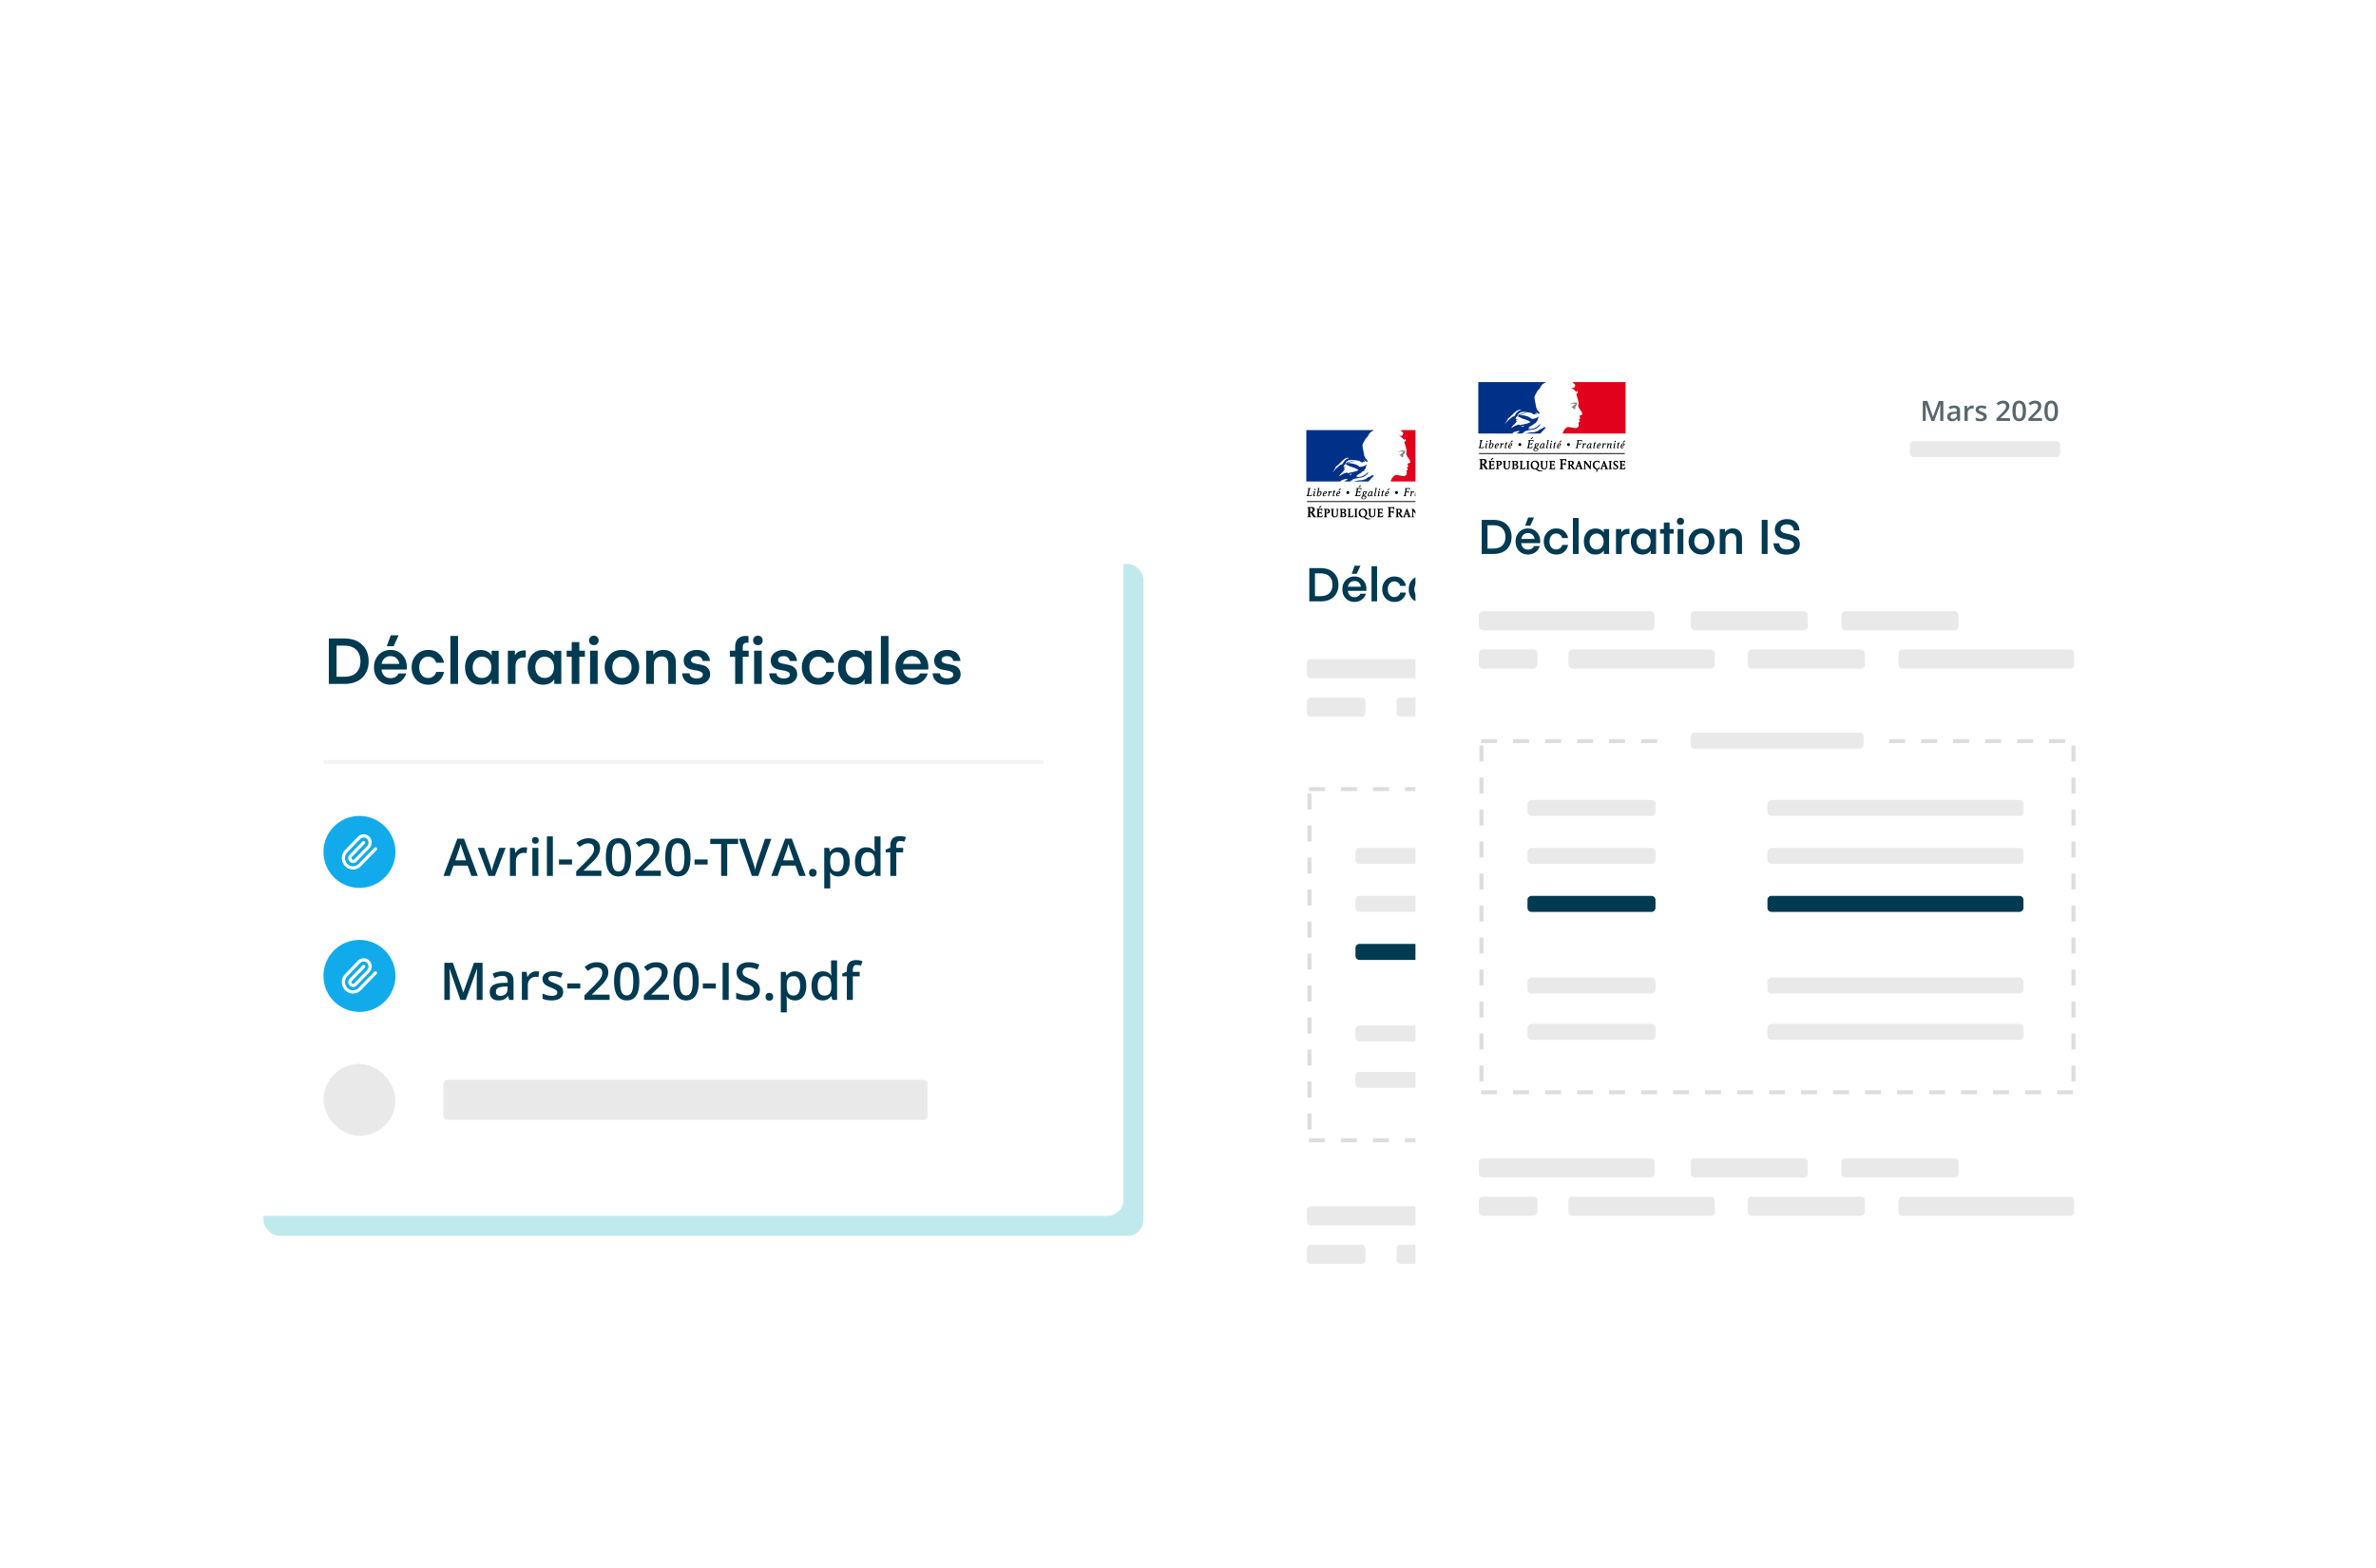<svg width="594" height="392" viewBox="0 0 594 392" fill="none" xmlns="http://www.w3.org/2000/svg"><g filter="url(#filter0_d)"><rect x="310.863" y="72" width="180" height="240" rx="4" fill="#fff"/><path d="M330.151 130.36h-2.823v-8.315h2.823c1.405 0 2.498.382 3.279 1.147.788.758 1.183 1.761 1.183 3.01 0 1.249-.395 2.257-1.183 3.022-.781.757-1.874 1.136-3.279 1.136zm2.201-2.061c.508-.508.762-1.207.762-2.097 0-.89-.254-1.585-.762-2.084-.499-.508-1.249-.762-2.248-.762h-1.359v5.692h1.359c.999 0 1.749-.25 2.248-.749zM341.592 127.725h-4.626c.055.484.23.87.527 1.159.297.281.687.422 1.171.422.32 0 .609-.078.867-.234.258-.157.441-.367.55-.633h1.406a2.855 2.855 0 01-1.054 1.499c-.508.375-1.109.562-1.804.562-.906 0-1.639-.3-2.202-.901-.554-.602-.831-1.363-.831-2.284 0-.898.281-1.651.843-2.26.562-.609 1.288-.914 2.178-.914.891 0 1.609.301 2.155.902.555.593.832 1.343.832 2.248l-.012.434zm-2.975-2.448c-.437 0-.8.129-1.089.387-.289.257-.468.601-.538 1.03h3.232c-.063-.429-.234-.773-.515-1.03-.281-.258-.645-.387-1.09-.387zm.047-3.818h1.441l-.925 2.003h-1.254l.738-2.003zM344.273 130.36h-1.394v-8.784h1.394v8.784zM345.558 127.327c0-.898.284-1.652.854-2.261.57-.617 1.297-.925 2.179-.925.835 0 1.499.238 1.991.714.499.469.796 1.012.89 1.628h-1.429a1.468 1.468 0 00-1.464-1.112c-.492 0-.886.183-1.183.55-.296.359-.445.828-.445 1.406 0 .577.149 1.046.445 1.405.297.359.691.539 1.183.539a1.469 1.469 0 001.464-1.113h1.429c-.094.617-.391 1.163-.89 1.64-.492.468-1.156.702-1.991.702-.882 0-1.609-.304-2.179-.913-.57-.617-.854-1.37-.854-2.26zM357.051 124.293h1.288v6.067h-1.288v-.867c-.414.672-1.097 1.007-2.049 1.007-.867 0-1.554-.3-2.061-.901-.5-.609-.75-1.367-.75-2.272 0-.906.25-1.66.75-2.261.507-.609 1.194-.913 2.061-.913.952 0 1.635.335 2.049 1.007v-.867zm-2.998 1.652c-.312.367-.468.827-.468 1.382 0 .554.156 1.018.468 1.393.312.367.726.551 1.242.551.523 0 .936-.184 1.241-.551.312-.367.468-.831.468-1.393 0-.563-.156-1.027-.468-1.394-.305-.367-.718-.551-1.241-.551-.516 0-.93.188-1.242.563zM363.302 124.235v1.3a2.173 2.173 0 00-.316-.024c-1.046 0-1.569.562-1.569 1.687v3.162h-1.394v-6.078h1.288v.843c.344-.601.941-.902 1.792-.902l.199.012zM368.511 124.293h1.288v6.067h-1.288v-.867c-.414.672-1.097 1.007-2.049 1.007-.867 0-1.554-.3-2.062-.901-.499-.609-.749-1.367-.749-2.272 0-.906.25-1.66.749-2.261.508-.609 1.195-.913 2.062-.913.952 0 1.635.335 2.049 1.007v-.867zm-2.998 1.652c-.312.367-.468.827-.468 1.382 0 .554.156 1.018.468 1.393.312.367.726.551 1.241.551.523 0 .937-.184 1.242-.551.312-.367.468-.831.468-1.393 0-.563-.156-1.027-.468-1.394-.305-.367-.719-.551-1.242-.551-.515 0-.929.188-1.241.563zM373.099 125.394v4.966h-1.393v-4.966h-.926v-1.112h.926v-1.581h1.393v1.581h1.019v1.112h-1.019zM375.766 123.263a.877.877 0 01-.633-.235.84.84 0 01-.246-.62c0-.258.082-.469.246-.633a.857.857 0 01.633-.246c.249 0 .456.082.62.246a.857.857 0 01.246.633.84.84 0 01-.246.62.86.86 0 01-.62.235zm-.703 7.097v-6.078h1.394v6.078h-1.394zM380.892 130.5c-.937 0-1.699-.308-2.284-.925-.578-.617-.867-1.366-.867-2.248 0-.883.289-1.632.867-2.249.585-.625 1.347-.937 2.284-.937.944 0 1.706.312 2.283.937.586.617.879 1.366.879 2.249 0 .882-.293 1.631-.879 2.248-.577.617-1.339.925-2.283.925zm-1.757-3.173c0 .577.164 1.046.492 1.405.335.359.757.539 1.265.539.515 0 .937-.18 1.264-.539.336-.359.504-.828.504-1.405 0-.586-.168-1.058-.504-1.418-.327-.359-.749-.538-1.264-.538-.508 0-.93.179-1.265.538-.328.36-.492.832-.492 1.418zM386.633 124.282v.808c.141-.266.371-.488.691-.668.328-.187.722-.281 1.183-.281.718 0 1.272.219 1.663.656.398.437.597 1.019.597 1.745v3.818h-1.394v-3.642c0-.43-.101-.766-.304-1.008-.195-.249-.496-.374-.902-.374-.445 0-.796.132-1.054.398-.25.265-.375.632-.375 1.101v3.525h-1.393v-6.078h1.288zM398.723 124.235v1.3a2.194 2.194 0 00-.316-.024c-1.047 0-1.57.562-1.57 1.687v3.162h-1.393v-6.078h1.288v.843c.343-.601.941-.902 1.792-.902l.199.012zM405.067 127.725h-4.626c.055.484.231.87.527 1.159.297.281.688.422 1.172.422.32 0 .609-.078.866-.234.258-.157.441-.367.551-.633h1.405a2.85 2.85 0 01-1.054 1.499c-.507.375-1.109.562-1.804.562-.905 0-1.639-.3-2.201-.901-.555-.602-.832-1.363-.832-2.284 0-.898.281-1.651.843-2.26.563-.609 1.289-.914 2.179-.914.89 0 1.608.301 2.155.902.554.593.831 1.343.831 2.248l-.012.434zm-2.974-2.448c-.437 0-.801.129-1.089.387-.289.257-.469.601-.539 1.03h3.232c-.062-.429-.234-.773-.515-1.03-.281-.258-.644-.387-1.089-.387zM408.445 128.709l1.687-4.427h1.44l-2.482 6.078h-1.312l-2.471-6.078h1.475l1.663 4.427zM417.808 127.725h-4.626c.055.484.231.87.527 1.159.297.281.687.422 1.171.422.321 0 .609-.078.867-.234.258-.157.441-.367.551-.633h1.405a2.85 2.85 0 01-1.054 1.499c-.508.375-1.109.562-1.804.562-.905 0-1.639-.3-2.201-.901-.555-.602-.832-1.363-.832-2.284 0-.898.281-1.651.843-2.26.562-.609 1.289-.914 2.179-.914.89 0 1.608.301 2.155.902.554.593.831 1.343.831 2.248l-.012.434zm-2.974-2.448c-.438 0-.801.129-1.09.387-.288.257-.468.601-.538 1.03h3.232c-.062-.429-.234-.773-.515-1.03-.281-.258-.644-.387-1.089-.387zM420.384 124.282v.808c.14-.266.37-.488.691-.668.327-.187.722-.281 1.182-.281.719 0 1.273.219 1.663.656.399.437.598 1.019.598 1.745v3.818h-1.394v-3.642c0-.43-.101-.766-.304-1.008-.196-.249-.496-.374-.902-.374-.445 0-.797.132-1.054.398-.25.265-.375.632-.375 1.101v3.525h-1.394v-6.078h1.289zM427.487 127.854c0 .944.429 1.417 1.288 1.417s1.289-.473 1.289-1.417v-3.572h1.393v3.501c0 .836-.214 1.499-.644 1.991-.422.484-1.101.726-2.038.726-.937 0-1.62-.242-2.049-.726-.422-.492-.633-1.155-.633-1.991v-3.501h1.394v3.572zM435.167 130.5c-.835 0-1.464-.195-1.885-.585-.422-.391-.652-.89-.691-1.499h1.347a.874.874 0 00.363.679c.226.172.542.258.948.258.36 0 .637-.063.832-.188.195-.125.293-.293.293-.503 0-.235-.121-.406-.363-.516a2.994 2.994 0 00-.867-.257 12.16 12.16 0 01-1.031-.211 1.812 1.812 0 01-.878-.539c-.234-.265-.351-.628-.351-1.089 0-.531.218-.98.655-1.347.446-.375 1.031-.562 1.757-.562.414 0 .777.066 1.089.199.32.125.566.293.738.504.18.211.313.425.398.644.094.218.149.441.164.667h-1.335a.938.938 0 00-.316-.62c-.18-.172-.437-.258-.773-.258s-.593.066-.773.199a.607.607 0 00-.269.527c0 .211.117.371.351.48.242.11.535.192.878.246.344.055.688.133 1.031.234.344.094.632.278.867.551.242.273.363.636.363 1.089 0 .547-.223.999-.668 1.359-.437.359-1.062.538-1.874.538z" fill="#013A51"/><path d="M471.036 102.286h-35.6a1 1 0 00-1 1v2a1 1 0 001 1h35.6a1 1 0 001-1v-2a1 1 0 00-1-1zM421.864 175.195h-41.2a1 1 0 00-1 1v2a1 1 0 001 1h41.2a1 1 0 001-1v-2a1 1 0 00-1-1z" fill="#E9E9E9"/><path d="M441.599 97.427l-.513-1.429h-1.967l-.504 1.43h-.886l1.924-5.167h.915l1.925 5.166h-.894zm-.735-2.154l-.482-1.4a11.634 11.634 0 01-.275-.887 7.826 7.826 0 01-.278.947l-.464 1.34h1.499zM443.971 97.427l-1.478-3.892h.873l.792 2.263c.136.38.218.687.246.922h.028c.021-.17.104-.477.247-.922l.791-2.263h.88l-1.485 3.892h-.894zM448.916 93.465c.166 0 .303.011.411.035l-.081.77a1.557 1.557 0 00-.366-.042c-.33 0-.599.108-.805.324-.205.216-.307.496-.307.841v2.034h-.827v-3.892h.648l.109.686h.042c.129-.232.297-.416.504-.552.208-.136.432-.204.672-.204zM450.879 97.427h-.827v-3.892h.827v3.892zm-.876-4.923c0-.148.04-.262.12-.341a.478.478 0 01.348-.12c.146 0 .258.04.338.12.082.08.123.193.123.34 0 .142-.041.253-.123.335a.457.457 0 01-.338.12.478.478 0 01-.348-.12.458.458 0 01-.12-.334zM452.892 97.427h-.827v-5.476h.827v5.476zM459.163 97.427h-3.487v-.626l1.326-1.334c.392-.401.652-.685.778-.852a2.06 2.06 0 00.282-.475 1.29 1.29 0 00.088-.475c0-.232-.071-.415-.211-.549-.139-.133-.331-.2-.578-.2-.197 0-.388.036-.573.109a2.702 2.702 0 00-.637.394l-.447-.546a2.88 2.88 0 01.834-.513c.27-.101.557-.152.862-.152.479 0 .862.126 1.151.377.288.249.433.584.433 1.006 0 .233-.042.453-.127.662a2.63 2.63 0 01-.384.647c-.171.22-.457.52-.858.898l-.894.865v.036h2.442v.728zM463.281 94.855c0 .894-.145 1.557-.433 1.992-.287.434-.725.65-1.316.65-.573 0-1.007-.224-1.303-.672-.295-.448-.443-1.105-.443-1.97 0-.908.143-1.577.429-2.006.289-.432.728-.648 1.317-.648.574 0 1.01.226 1.305.676.296.45.444 1.11.444 1.978zm-2.657 0c0 .701.071 1.202.214 1.502.146.3.377.45.694.45.316 0 .547-.152.693-.457.148-.305.222-.803.222-1.495 0-.69-.074-1.189-.222-1.496-.146-.31-.377-.465-.693-.465-.317 0-.548.152-.694.454-.143.303-.214.805-.214 1.507zM467.398 97.427h-3.488v-.626l1.327-1.334c.392-.401.651-.685.778-.852.129-.169.223-.327.281-.475a1.27 1.27 0 00.088-.475c0-.232-.07-.415-.211-.549-.138-.133-.331-.2-.577-.2-.197 0-.388.036-.574.109a2.679 2.679 0 00-.636.394l-.447-.546a2.88 2.88 0 01.834-.513c.269-.101.557-.152.862-.152.478 0 .862.126 1.151.377.288.249.432.584.432 1.006 0 .233-.042.453-.126.662a2.63 2.63 0 01-.384.647c-.171.22-.457.52-.859.898l-.893.865v.036h2.442v.728zM471.515 94.855c0 .894-.144 1.557-.433 1.992-.286.434-.725.65-1.316.65-.572 0-1.006-.224-1.302-.672-.295-.448-.443-1.105-.443-1.97 0-.908.143-1.577.429-2.006.289-.432.727-.648 1.316-.648.575 0 1.01.226 1.306.676.295.45.443 1.11.443 1.978zm-2.657 0c0 .701.072 1.202.215 1.502.145.3.376.45.693.45.317 0 .548-.152.693-.457.148-.305.222-.803.222-1.495 0-.69-.074-1.189-.222-1.496-.145-.31-.376-.465-.693-.465-.317 0-.548.152-.693.454-.143.303-.215.805-.215 1.507z" fill="#58676D"/><path stroke="#DDD" stroke-dasharray="4 4" d="M327.256 265.095h148M327.25 177.296h46.013M429.264 177.296h46.012M327.363 178.4v87.2M475.363 178.4v87.2"/><path d="M369.871 192h-30a1 1 0 00-1 1v2a1 1 0 001 1h30a1 1 0 001-1v-2a1 1 0 00-1-1zM369.871 204h-30a1 1 0 00-1 1v2a1 1 0 001 1h30a1 1 0 001-1v-2a1 1 0 00-1-1zM369.871 236.405h-30a1 1 0 00-1 1v2a1 1 0 001 1h30a1 1 0 001-1v-2a1 1 0 00-1-1z" fill="#E9E9E9"/><path d="M369.871 216h-30a1 1 0 00-1 1v2a1 1 0 001 1h30a1 1 0 001-1v-2a1 1 0 00-1-1z" fill="#013A51"/><path d="M369.871 247.99h-30a1 1 0 00-1 1v2a1 1 0 001 1h30a1 1 0 001-1v-2a1 1 0 00-1-1zM369.617 281.595h-41.896a1 1 0 00-1 1v2.8a1 1 0 001 1h41.896a1 1 0 001-1v-2.8a1 1 0 00-1-1zM407.946 281.595h-27.264a1 1 0 00-1 1v2.8a1 1 0 001 1h27.264a1 1 0 001-1v-2.8a1 1 0 00-1-1zM445.629 281.595h-27.264a1 1 0 00-1 1v2.8a1 1 0 001 1h27.264a1 1 0 001-1v-2.8a1 1 0 00-1-1zM340.353 291.195h-12.632a1 1 0 00-1 1v2.799a1 1 0 001 1h12.632a1 1 0 001-1v-2.799a1 1 0 00-1-1zM384.707 291.195h-34.58a1 1 0 00-1 1v2.799a1 1 0 001 1h34.58a1 1 0 001-1v-2.799a1 1 0 00-1-1zM422.204 291.195h-27.265a1 1 0 00-1 1v2.799a1 1 0 001 1h27.265a1 1 0 001-1v-2.799a1 1 0 00-1-1zM474.519 291.195h-41.896a1 1 0 00-1 1v2.799a1 1 0 001 1h41.896a1 1 0 001-1v-2.799a1 1 0 00-1-1zM369.617 144.795h-41.896a1 1 0 00-1 1v2.8a1 1 0 001 1h41.896a1 1 0 001-1v-2.8a1 1 0 00-1-1zM407.946 144.795h-27.264a1 1 0 00-1 1v2.8a1 1 0 001 1h27.264a1 1 0 001-1v-2.8a1 1 0 00-1-1zM445.629 144.795h-27.264a1 1 0 00-1 1v2.8a1 1 0 001 1h27.264a1 1 0 001-1v-2.8a1 1 0 00-1-1zM340.353 154.395h-12.632a1 1 0 00-1 1v2.8a1 1 0 001 1h12.632a1 1 0 001-1v-2.8a1 1 0 00-1-1zM384.707 154.395h-34.58a1 1 0 00-1 1v2.8a1 1 0 001 1h34.58a1 1 0 001-1v-2.8a1 1 0 00-1-1zM422.204 154.395h-27.265a1 1 0 00-1 1v2.8a1 1 0 001 1h27.265a1 1 0 001-1v-2.8a1 1 0 00-1-1zM474.519 154.395h-41.896a1 1 0 00-1 1v2.8a1 1 0 001 1h41.896a1 1 0 001-1v-2.8a1 1 0 00-1-1zM461.863 192h-62a1 1 0 00-1 1v2a1 1 0 001 1h62a1 1 0 001-1v-2a1 1 0 00-1-1zM461.863 204h-62a1 1 0 00-1 1v2a1 1 0 001 1h62a1 1 0 001-1v-2a1 1 0 00-1-1zM461.863 236.405h-62a1 1 0 00-1 1v2a1 1 0 001 1h62a1 1 0 001-1v-2a1 1 0 00-1-1z" fill="#E9E9E9"/><path d="M461.863 215.995h-62a1 1 0 00-1 1v2a1 1 0 001 1h62a1 1 0 001-1v-2a1 1 0 00-1-1z" fill="#013A51"/><path d="M461.863 247.99h-62a1 1 0 00-1 1v2a1 1 0 001 1h62a1 1 0 001-1v-2a1 1 0 00-1-1z" fill="#E9E9E9"/><g clip-path="url(#clip0)"><path d="M363.378 87.534h-36.8v12.856h36.8V87.534z" fill="#fff"/><path d="M355.965 109.919c-.021-.008-.022-.031-.005-.082.022-.064.032-.069.115-.057.075.01.097.003.129-.044.06-.089.014-.153-.096-.132-.084.016-.086.015-.07-.052.052-.212.057-.2-.097-.232a.907.907 0 01-.492-.297c-.202-.232-.272-.467-.251-.844a.946.946 0 01.084-.4c.18-.409.589-.618 1.14-.58.119.008.271.029.337.046l.119.032.007.229.007.229h-.073c-.043 0-.072-.013-.072-.032 0-.064-.147-.213-.251-.254a.803.803 0 00-.523.025c-.297.148-.432.534-.342.974a.907.907 0 00.244.483.552.552 0 00.442.188.444.444 0 00.43-.255c.06-.117.082-.132.14-.094.027.018.027.059.001.246l-.031.225-.109.039c-.06.022-.198.046-.306.054-.188.014-.198.018-.198.073 0 .044.013.058.055.058.08 0 .155.064.172.148.021.096-.046.239-.133.286a.775.775 0 01-.373.02zm-14.236-.104a1.857 1.857 0 01-.601-.32l-.185-.139-.287-.016c-.319-.017-.43-.053-.636-.21-.454-.344-.47-1.219-.031-1.646.331-.32.912-.387 1.331-.151.565.318.625 1.255.112 1.747a.746.746 0 01-.174.138c-.049 0 .514.318.678.383a.814.814 0 00.55.025c.113-.041.132-.036.151.039.011.044-.008.062-.123.117-.18.086-.558.102-.785.033zm-.702-.764c.401-.216.477-.909.149-1.351-.304-.41-.837-.348-1.037.121-.181.423.025 1.078.395 1.251a.56.56 0 00.493-.021zm-12.574.256c-.11-.049-.231-.203-.421-.538-.293-.514-.348-.589-.43-.589h-.07v.278c.001.508.05.681.205.721.042.011.058.033.058.077v.061h-.981v-.058c0-.044.018-.064.075-.081a.28.28 0 00.126-.092c.049-.068.05-.092.05-1.03 0-.937-.001-.962-.05-1.03a.288.288 0 00-.126-.092c-.055-.016-.075-.037-.075-.077 0-.054.002-.054.607-.07.644-.017.786-.005.968.086.158.08.291.32.291.53 0 .24-.172.511-.4.628l-.12.061.264.409c.31.48.408.609.499.658.086.045.094.145.014.167-.096.027-.411.015-.484-.019zm-.599-1.377c.321-.092.429-.553.186-.793a.427.427 0 00-.39-.132l-.118.017v.935h.113a.911.911 0 00.209-.027zm5.513 1.378a.731.731 0 01-.32-.224c-.119-.161-.132-.246-.133-.901-.002-.685-.014-.761-.136-.819-.049-.024-.077-.055-.078-.087 0-.047.016-.049.407-.049.405 0 .406 0 .406.055 0 .038-.014.056-.043.056-.024 0-.07.029-.102.064l-.058.064v.671c0 .633.003.678.05.77.073.144.218.218.405.206.202-.012.311-.086.391-.265.062-.136.062-.143.063-.745 0-.538-.005-.614-.042-.673a.214.214 0 00-.102-.082c-.037-.009-.059-.033-.059-.062 0-.044.022-.047.323-.047s.323.003.323.047c0 .029-.022.053-.059.062-.11.029-.119.082-.132.795l-.013.67-.072.145a.648.648 0 01-.4.345c-.149.046-.499.048-.619.004zm9.332 0a.728.728 0 01-.323-.227c-.113-.153-.129-.266-.131-.911-.001-.672-.014-.748-.135-.806-.049-.024-.078-.055-.078-.087-.001-.047.015-.049.406-.049.402 0 .407 0 .407.054 0 .036-.017.056-.052.062-.028.004-.074.039-.101.077-.047.066-.051.106-.058.648-.009.666.009.806.118.922.197.208.608.15.724-.103.073-.16.092-.36.083-.883-.01-.554-.026-.623-.152-.656-.037-.009-.06-.033-.06-.062 0-.044.023-.047.323-.047.301 0 .323.004.323.047 0 .028-.027.058-.07.076-.038.017-.078.049-.088.071-.01.023-.024.342-.032.711l-.013.669-.072.145a.65.65 0 01-.4.345c-.149.046-.499.048-.619.004zm7.573-.001c-.095-.043-.209-.19-.385-.497-.228-.396-.253-.432-.313-.432-.053 0-.053.004-.053.309 0 .37.029.474.142.498.057.011.073.028.073.073v.059h-.814v-.059c0-.045.017-.062.073-.073.137-.029.146-.096.138-.956l-.007-.762-.058-.064c-.032-.035-.078-.064-.102-.064-.027 0-.044-.018-.044-.047 0-.041.025-.05.176-.065.096-.009.363-.012.592-.007.373.008.427.015.516.064.159.086.248.254.248.468 0 .202-.113.38-.317.501-.065.038-.107.077-.093.085a4.3 4.3 0 01.235.343c.226.353.353.512.405.512.046 0 .042.115-.005.134-.068.027-.331.014-.407-.02zm-.442-1.163a.45.45 0 00.206-.27.458.458 0 00-.122-.377c-.084-.082-.166-.106-.307-.089l-.086.011v.761h.12a.508.508 0 00.189-.036zm10.651 1.158a.839.839 0 01-.14-.046 1.833 1.833 0 01-.039-.246l-.03-.237h.068c.037 0 .067.009.067.021 0 .064.157.253.249.299.246.123.541.007.541-.212 0-.144-.068-.231-.298-.38-.324-.209-.449-.32-.513-.454a.738.738 0 01-.028-.494c.032-.1.183-.25.309-.308.128-.058.526-.056.692.003l.125.046v.441h-.069c-.054 0-.073-.014-.084-.062a.434.434 0 00-.261-.262c-.287-.08-.517.225-.337.446.035.043.191.167.347.276.303.212.415.328.452.467a.55.55 0 01-.35.691c-.158.062-.501.067-.701.011zm-31.346-.052c0-.043.013-.057.058-.057.034 0 .078-.026.107-.065.048-.062.05-.093.05-.842 0-.543-.008-.793-.028-.831-.035-.069-.092-.114-.145-.115-.029-.001-.042-.021-.042-.063v-.062h1.435v.523l-.063-.008c-.047-.006-.069-.028-.089-.092-.047-.148-.126-.185-.411-.196l-.25-.01v.705l.192-.012c.21-.012.316-.065.33-.164.005-.039.024-.053.072-.053h.064v.643h-.066c-.053 0-.066-.012-.066-.058 0-.111-.08-.152-.313-.161l-.213-.009v.347c0 .419.003.425.277.425.269 0 .41-.071.48-.242.035-.086.118-.11.144-.042.016.045-.051.335-.102.436l-.036.072-.693-.006-.692-.006v-.057zm1.842.008c0-.045.016-.062.071-.073.126-.026.132-.063.14-.857.008-.827-.002-.901-.133-.964-.054-.026-.077-.054-.077-.095l-.001-.058.544.01c.589.011.637.021.796.159.176.153.221.456.103.681-.104.197-.283.301-.568.331l-.15.016-.037-.095-.037-.096.088-.014a.479.479 0 00.299-.18c.037-.051.05-.104.049-.197-.003-.241-.134-.388-.362-.408l-.13-.011.008.825c.008.9.012.925.145.954.049.01.066.028.066.072v.059h-.814v-.059zm3.972-.009c0-.038.014-.056.045-.056a.2.2 0 00.102-.047l.056-.047.008-.766c.008-.858-.001-.923-.139-.977-.043-.016-.072-.045-.072-.072 0-.04.033-.044.365-.05.698-.012.844-.004.958.053.147.074.216.18.228.354a.94.94 0 01-.005.202c-.024.097-.135.216-.258.275l-.114.054.096.03c.231.072.378.321.348.589-.026.226-.12.353-.338.457-.114.054-.145.057-.7.057h-.58v-.056zm1.055-.186c.122-.084.171-.199.157-.371-.02-.26-.196-.413-.471-.413h-.146l.007.373c.008.357.01.375.065.42.082.069.282.065.388-.009zm-.099-1.027c.147-.058.225-.177.209-.321-.02-.194-.171-.302-.423-.302h-.144v.668l.126-.002c.069 0 .174-.02.232-.043zm.982 1.215c0-.04.017-.056.063-.062a.2.2 0 00.114-.078c.049-.067.05-.096.05-.828 0-.608-.006-.771-.033-.82-.043-.078-.098-.122-.152-.123-.027-.001-.042-.02-.042-.057 0-.055 0-.055.431-.055.43 0 .43 0 .43.055 0 .039-.014.056-.046.056-.026 0-.077.027-.114.06l-.067.059-.007.78-.007.78.061.041c.049.033.101.039.249.031.228-.014.334-.072.398-.218.042-.096.087-.12.15-.078.023.015.02.061-.018.214a1.24 1.24 0 01-.086.253l-.037.058-.668-.007-.669-.007v-.054zm1.675.007c0-.045.016-.062.073-.073.132-.028.142-.095.142-.924 0-.689-.003-.742-.047-.816-.026-.044-.074-.087-.107-.096-.042-.01-.061-.032-.061-.068 0-.052.007-.053.407-.053.399 0 .406.001.406.053 0 .036-.019.058-.059.068a.214.214 0 00-.102.082c-.038.06-.042.142-.042.822 0 .839.01.907.135.932.052.011.068.029.068.073v.059h-.813v-.059zm5.719-.004c0-.041.018-.058.072-.069.133-.028.143-.095.143-.927 0-.728-.001-.74-.055-.823-.03-.046-.078-.087-.107-.091-.039-.006-.053-.025-.053-.068v-.061h1.411v.26c0 .257 0 .26-.057.26-.046 0-.06-.017-.073-.086-.026-.147-.124-.196-.41-.207l-.242-.009-.016.117a3.792 3.792 0 00-.015.352v.235l.203-.013c.224-.014.313-.055.337-.155.011-.044.031-.061.072-.061h.058v.643h-.06c-.041 0-.06-.014-.061-.044-.002-.122-.116-.179-.359-.179h-.195l.008.348c.01.422.008.419.295.419.254 0 .386-.063.455-.217.035-.077.061-.105.1-.105.029 0 .06.012.069.027.022.037-.084.439-.127.483-.029.03-.15.035-.714.03l-.679-.005v-.054zm2.632.006c0-.041.022-.068.076-.093a.382.382 0 00.125-.105c.048-.068.05-.098.05-1.002 0-1.047-.002-1.06-.167-1.116-.066-.023-.084-.042-.084-.089v-.06h1.674v.618h-.071c-.059 0-.072-.01-.072-.055 0-.091-.09-.217-.186-.259a1.232 1.232 0 00-.358-.051l-.27-.012v.847l.198-.001c.263-.002.353-.036.408-.153.036-.076.057-.093.114-.093h.07v.745l-.077-.008c-.053-.005-.081-.023-.09-.057-.038-.146-.184-.21-.475-.21h-.153l.01.438c.011.501.031.574.175.628.062.023.084.046.084.088v.057h-.981v-.057zm3.828-.005c0-.045.013-.062.047-.062.074 0 .157-.154.339-.623.244-.63.475-1.269.475-1.315 0-.031.025-.039.114-.039l.114.001.322.854c.351.928.415 1.073.497 1.11a.089.089 0 01.054.08c0 .056 0 .056-.407.056h-.407v-.059c0-.045.017-.062.072-.073.102-.021.109-.093.029-.338l-.069-.21h-.566l-.056.173c-.072.218-.068.368.01.379.039.006.054.024.054.068v.06h-.622v-.062zm1.101-.866c0-.037-.176-.531-.19-.531-.008 0-.033.048-.054.105l-.1.272-.061.167h.202a.768.768 0 00.203-.013zm1.028.869c0-.044.017-.062.066-.072.13-.028.135-.063.146-.871.01-.834 0-.904-.139-.959-.043-.016-.073-.045-.073-.072 0-.039.027-.044.27-.044h.269l.155.204c.086.112.307.387.491.612.184.225.359.442.39.483l.055.073-.008-.558c-.009-.609-.022-.672-.15-.705-.038-.009-.06-.033-.06-.062 0-.044.022-.047.323-.047.303 0 .323.003.323.048 0 .03-.019.051-.051.056-.029.004-.074.039-.102.077-.049.068-.05.1-.058.983l-.007.913h-.104c-.095 0-.112-.01-.184-.105a356.728 356.728 0 00-1.115-1.428 8.323 8.323 0 000 .606c.012.689.026.772.14.795.053.011.07.028.07.073v.059h-.647v-.059zm4.188-.003c0-.036.013-.062.033-.062.048 0 .136-.116.2-.26.088-.202.497-1.294.568-1.515l.065-.205.107.007.107.008.317.84c.175.463.337.88.36.928.054.108.132.197.173.197.018 0 .032.027.032.062v.062h-.814v-.062c0-.043.013-.062.043-.062.116 0 .127-.104.039-.377l-.062-.191h-.561l-.051.167c-.097.315-.092.401.021.401.032 0 .045.018.045.062v.062h-.622v-.062zm1.015-1.106c-.045-.14-.089-.27-.097-.291-.008-.022-.056.073-.118.235a4.91 4.91 0 00-.106.291c0 .01.09.018.201.018h.202l-.082-.253zm1.09 1.106c0-.048.012-.062.056-.062a.158.158 0 00.102-.052c.042-.048.046-.105.053-.822a12.93 12.93 0 00-.007-.825c-.017-.07-.104-.155-.16-.155-.029 0-.044-.018-.044-.056 0-.055.001-.055.407-.055.391 0 .407.002.407.049 0 .031-.026.062-.069.082a.198.198 0 00-.094.098c-.035.095-.055.867-.033 1.284.015.29.026.359.063.401.024.028.064.051.089.051.031 0 .044.019.044.062v.062h-.814v-.062zm2.68-.004c0-.044.013-.058.058-.058.034 0 .079-.026.108-.065.048-.062.049-.093.049-.842 0-.543-.008-.793-.027-.831-.036-.069-.093-.114-.146-.115-.029-.001-.042-.021-.042-.063v-.062h1.436v.523l-.063-.008c-.047-.006-.07-.028-.09-.092-.047-.148-.126-.185-.411-.196l-.25-.01v.698l.15-.001c.207-.002.309-.042.353-.14.026-.059.052-.08.095-.081h.06v.643h-.066c-.053 0-.065-.012-.065-.058 0-.111-.08-.152-.314-.161l-.213-.009v.347c0 .419.004.425.277.425.27 0 .41-.071.48-.242.036-.086.119-.11.144-.042.017.045-.051.335-.101.436l-.036.072-.693-.006-.693-.005v-.057zm-32.061-2.256l-.058-.047.142-.224c.078-.124.157-.225.176-.225.081-.001.338.056.332.074-.013.034-.485.469-.51.469a.233.233 0 01-.082-.047zm-3.04-1.708h36.441v.223h-36.441v-.223zm13.869-.506a.401.401 0 01-.264-.452.374.374 0 01.225-.289l.113-.054-.068-.04c-.039-.024-.069-.062-.069-.09 0-.045.175-.225.219-.225.01 0-.005-.042-.034-.092-.122-.214-.024-.525.205-.646.123-.066.165-.069.599-.04.249.016.259.019.246.07a.4.4 0 00-.014.071c-.001.01-.043.018-.094.018h-.094l.013.144c.027.314-.188.529-.537.534-.181.003-.268.043-.198.09.02.013.137.057.26.099.396.132.469.199.452.412-.017.221-.189.413-.438.491-.143.044-.4.044-.522-.001zm.533-.153c.194-.1.278-.29.172-.39-.072-.066-.382-.169-.463-.153-.164.034-.317.241-.289.39.039.205.33.282.58.153zm.064-1.118c.146-.092.202-.353.104-.482-.134-.176-.39.02-.392.302-.001.087.011.118.066.167.081.071.125.074.222.013zm.907.573c-.105-.022-.161-.094-.173-.223-.031-.329.237-.811.537-.967.156-.081.463-.089.668-.017.018.006.005.09-.042.264-.093.34-.146.681-.116.739.02.039.034.042.098.019.058-.021.079-.02.095.007.035.057.014.078-.123.126-.184.065-.268.053-.296-.044l-.022-.077-.097.057c-.166.096-.392.145-.529.116zm.414-.222a.497.497 0 00.161-.117c.032-.05.129-.421.167-.637.016-.089.014-.092-.073-.116-.161-.046-.322.075-.451.338-.135.275-.169.521-.081.584.06.044.096.037.277-.052zm11.329.215c-.108-.026-.146-.065-.175-.177-.045-.171.058-.494.234-.733.209-.286.442-.383.787-.326.09.015.171.035.18.044.009.009-.021.167-.067.351a3.2 3.2 0 00-.088.494l-.004.161.101-.005c.092-.004.102.002.102.052 0 .047-.022.064-.138.1-.19.059-.278.047-.288-.042-.004-.037-.012-.068-.017-.068-.006 0-.068.027-.139.059-.115.053-.348.119-.394.112-.009-.002-.052-.011-.094-.022zm.4-.211a.65.65 0 00.147-.102c.053-.063.148-.385.197-.67.013-.075.009-.08-.082-.106-.077-.021-.11-.018-.179.015-.151.074-.302.327-.38.638-.075.298.018.369.297.225zm-25.949.155c-.007-.031.036-.261.095-.511.117-.494.116-.534-.012-.496-.064.019-.071.015-.071-.035 0-.048.022-.063.138-.098.075-.023.175-.044.221-.047.079-.006.084-.001.091.077.005.046-.037.272-.091.502-.055.231-.093.437-.085.458.011.03.036.035.123.021.104-.016.109-.014.102.04-.007.044-.036.065-.14.099a1.04 1.04 0 01-.245.044c-.098.001-.115-.006-.126-.054zm.92.01l-.055-.046.186-.841c.102-.463.182-.874.177-.913-.008-.072-.016-.076-.109-.047-.046.014-.054.008-.054-.045 0-.072.084-.107.317-.132.133-.014.138-.012.138.046 0 .033-.038.236-.084.452a7.987 7.987 0 00-.084.424c0 .024.026.02.104-.015.266-.122.499-.116.582.016.078.123.038.442-.089.703-.066.136-.262.347-.369.397-.14.066-.582.066-.66.001zm.605-.157c.12-.088.254-.384.292-.646.038-.262-.13-.315-.398-.124a.355.355 0 00-.126.165 3.88 3.88 0 00-.132.587c0 .104.231.115.364.018zm.914.127c-.065-.07-.07-.09-.069-.254.004-.417.233-.791.55-.893.158-.052.296-.034.389.048.054.048.065.078.065.179 0 .255-.225.448-.548.471-.093.007-.178.025-.188.04-.026.042-.021.185.01.245.059.117.145.12.35.011.128-.067.154-.074.173-.043.043.069.023.091-.163.181-.155.075-.213.091-.343.091-.142 0-.161-.007-.226-.076zm.429-.594c.203-.058.338-.283.233-.391-.066-.068-.126-.066-.211.008a1.004 1.004 0 00-.209.354c-.014.047-.007.056.039.056a.734.734 0 00.148-.027zm.805.661c0-.004.043-.196.096-.426.052-.23.095-.467.095-.527v-.108l-.095.016c-.085.014-.096.01-.096-.034 0-.054.077-.095.272-.145.132-.035.183-.011.183.085v.058l.085-.059c.149-.105.24-.124.349-.074.051.024.091.056.087.071-.065.237-.102.311-.155.311-.047 0-.055-.013-.055-.084 0-.179-.152-.181-.262-.002-.068.112-.139.365-.195.7-.017.1-.042.186-.056.19a1.31 1.31 0 01-.253.028zm1.2-.024c-.026-.033-.012-.121.125-.765l.057-.266h-.081c-.044 0-.081-.006-.081-.014 0-.038.054-.109.083-.109.058 0 .17-.117.217-.227.053-.123.074-.143.152-.144.051 0 .055.008.041.08a8.585 8.585 0 00-.03.173l-.014.093h.11c.114 0 .13.019.097.109-.011.028-.047.039-.129.039-.133 0-.111-.049-.218.492-.078.398-.072.435.057.396.108-.032.117-.029.108.033-.005.043-.036.066-.127.097-.146.051-.331.057-.367.013zm.965-.032c-.175-.195-.048-.75.231-1.009.113-.106.291-.187.407-.187.074 0 .236.078.26.125.039.074.027.252-.022.335-.101.171-.319.281-.556.281h-.14v.131c0 .253.102.298.369.161a.611.611 0 01.166-.068.172.172 0 01.019.061c.006.039-.027.067-.169.142-.153.08-.198.093-.342.093-.147 0-.171-.007-.223-.065zm.422-.607c.126-.044.215-.119.253-.214.032-.079.031-.092-.011-.151-.066-.091-.13-.092-.23-.002-.076.07-.206.302-.206.369 0 .035.092.034.194-.002zm8.986.655c-.034-.035-.012-.181.103-.685.156-.686.24-1.09.24-1.156 0-.046-.01-.051-.084-.039-.076.013-.084.009-.084-.045 0-.062.06-.089.298-.136.122-.025.157-.009.157.073 0 .037-.081.428-.179.869-.099.441-.18.839-.18.885v.084l.109-.015c.103-.015.109-.013.102.039-.006.042-.038.064-.139.097-.135.043-.315.059-.343.029zm.902-.014c-.03-.049-.013-.156.089-.569.053-.216.093-.411.088-.434-.01-.044-.016-.045-.12-.02-.056.014-.066.008-.066-.035 0-.059.102-.111.288-.148.133-.026.191-.013.191.044 0 .022-.049.249-.109.506-.059.256-.101.478-.092.493.009.016.057.02.122.011.099-.014.105-.011.098.04-.006.042-.037.064-.139.097-.156.05-.325.058-.35.015zm.883-.011a.503.503 0 01.015-.179c.053-.249.17-.819.17-.831 0-.006-.033-.012-.074-.012-.104 0-.084-.069.038-.134.073-.039.115-.088.175-.206.068-.133.088-.154.146-.154h.068l-.032.154a2.406 2.406 0 00-.033.174c-.001.01.053.018.119.018.125 0 .127.003.104.093-.013.048-.03.055-.138.055h-.124l-.08.418a2.925 2.925 0 00-.067.456c.012.031.03.034.094.015.109-.032.115-.031.115.035 0 .051-.02.065-.139.099-.186.054-.336.054-.357-.001zm.986-.014c-.06-.053-.07-.082-.079-.221-.019-.311.119-.662.324-.824.226-.178.473-.202.611-.059.065.067.07.086.06.197-.023.245-.25.423-.561.44-.194.01-.215.034-.176.208.041.19.116.209.356.092.159-.078.195-.078.195 0 0 .079-.287.206-.492.218-.153.009-.176.004-.238-.051zm.514-.661c.15-.079.214-.254.129-.351-.107-.122-.305.038-.403.326l-.036.105.107-.015a.741.741 0 00.203-.065zm5.719.707c0-.003.043-.195.096-.425.052-.23.096-.467.096-.527v-.108l-.096.016c-.084.014-.096.01-.096-.033 0-.06.043-.085.236-.136.169-.046.219-.028.219.075v.058l.085-.059c.149-.105.241-.124.348-.074.051.024.093.05.093.058s-.024.084-.053.169c-.044.128-.063.155-.108.155s-.054-.013-.054-.084c0-.169-.14-.181-.245-.022-.08.122-.121.253-.187.6-.029.157-.06.292-.068.3-.014.015-.266.051-.266.037zm2.76-.029c-.02-.053.003-.205.095-.641l.079-.371-.067-.008c-.08-.009-.094-.091-.019-.116.084-.027.181-.129.228-.239.053-.123.073-.143.152-.144.051 0 .055.008.041.08a4.708 4.708 0 00-.03.173l-.015.093h.111c.113 0 .13.019.096.109-.01.028-.046.039-.129.039-.133 0-.111-.049-.217.492-.078.398-.073.435.057.396.108-.032.117-.029.108.033-.006.043-.036.066-.127.097-.159.055-.344.059-.363.007zm.965-.025c-.181-.188-.056-.748.226-1.01.114-.106.292-.187.408-.187.074 0 .236.078.26.125.039.074.027.252-.023.335-.101.172-.318.281-.558.281h-.143l.01.152c.017.241.103.274.365.14a.598.598 0 01.166-.068.172.172 0 01.019.061c.006.039-.027.067-.169.142-.152.08-.199.093-.338.093-.141 0-.168-.008-.223-.064zm.502-.645c.167-.086.242-.285.138-.367-.069-.054-.119-.045-.211.039-.077.07-.206.301-.206.371 0 .041.166.015.279-.043zm.726.687c0-.01.044-.211.097-.445.054-.235.094-.462.09-.506-.007-.073-.013-.078-.094-.073-.069.004-.09-.005-.1-.043-.01-.038.011-.056.111-.094.068-.026.164-.055.213-.064.093-.017.092-.019.15.127.001.002.065-.028.142-.068.165-.086.192-.089.292-.026l.076.048-.052.162c-.043.135-.06.162-.105.162-.045.001-.054-.012-.054-.081 0-.215-.198-.173-.307.066-.027.06-.081.267-.12.46a5.038 5.038 0 01-.079.358c-.021.018-.26.034-.26.017zm1.197 0c0-.011.038-.175.085-.364.051-.206.087-.413.09-.517l.004-.173-.087.007c-.068.005-.089-.003-.098-.04-.01-.038.01-.054.11-.085.218-.068.269-.073.311-.03a.161.161 0 01.039.1c0 .033.005.06.01.06s.077-.032.158-.072c.193-.094.448-.144.525-.101.05.027.053.041.039.155a6.122 6.122 0 01-.087.424 4.465 4.465 0 00-.076.386c-.006.086-.006.086.094.084.069-.001.105.01.115.035.019.051-.004.068-.154.113-.17.052-.327.052-.346.001-.008-.021.029-.237.081-.479.106-.486.112-.541.062-.561-.052-.02-.235.073-.344.175-.09.084-.102.11-.157.355a6.072 6.072 0 00-.076.384c-.01.065-.029.123-.044.127-.073.023-.254.034-.254.016zm1.641-.019c-.009-.022.034-.251.095-.509.06-.258.104-.484.097-.502-.009-.026-.031-.028-.091-.01a1.217 1.217 0 01-.085.023c-.004 0-.006-.026-.006-.057 0-.048.021-.064.125-.097.284-.088.371-.073.343.059l-.11.477c-.053.23-.091.434-.084.454.011.028.039.032.123.021.102-.015.108-.012.101.039-.015.106-.473.198-.508.102zm.902 0c-.016-.043.004-.161.097-.59.104-.475.102-.433.016-.433-.106 0-.088-.068.034-.134.07-.038.114-.089.17-.199.061-.121.088-.15.142-.157.073-.009.073-.002.022.262l-.016.08h.126c.104 0 .122.007.11.039a.26.26 0 00-.014.074c0 .026-.034.035-.129.035h-.128l-.079.416c-.044.229-.073.434-.064.456.012.033.029.036.093.017.11-.032.115-.031.115.035 0 .051-.019.065-.139.099-.183.053-.336.054-.356 0zm.984-.017c-.068-.061-.07-.067-.07-.306 0-.233.004-.254.091-.434.105-.221.227-.34.421-.416.34-.131.584.092.434.397-.085.172-.312.296-.543.297-.138 0-.147.004-.162.065a.346.346 0 00.053.263c.054.064.148.053.314-.036.125-.066.153-.073.171-.043.042.069.021.096-.139.176a.737.737 0 01-.331.09c-.153.009-.176.004-.239-.053zm.521-.665c.162-.094.216-.279.104-.355-.044-.03-.076-.034-.126-.017-.084.029-.205.191-.255.342l-.038.116.11-.015a.703.703 0 00.205-.071zm-36.178.655c.004-.024.029-.047.056-.052.071-.014.133-.079.181-.191.064-.148.263-1.18.268-1.394.005-.183.004-.185-.072-.235-.148-.098-.109-.113.304-.113.327 0 .383.006.383.038 0 .022-.03.044-.073.053-.152.031-.21.187-.354.953-.135.715-.133.701-.073.764.046.047.071.051.258.042.25-.013.341-.057.429-.207.069-.118.071-.12.121-.087.027.018.026.04-.006.141a1.582 1.582 0 01-.094.22l-.054.098-.641.007c-.6.006-.641.004-.633-.037zm12.103.008c0-.02.04-.056.089-.081a.306.306 0 00.143-.156c.068-.146.275-1.198.279-1.421.003-.168.001-.173-.074-.222-.16-.106-.124-.113.605-.113.669 0 .683.001.669.049a2.411 2.411 0 00-.045.216c-.025.143-.038.169-.083.176-.042.006-.052-.004-.052-.057 0-.164-.094-.21-.43-.21h-.231l-.066.315-.078.358c-.011.039.01.043.199.043.238 0 .309-.027.379-.141.062-.103.143-.111.124-.013l-.055.297c-.034.18-.051.228-.083.228-.025 0-.045-.027-.054-.072a.17.17 0 00-.069-.104c-.058-.032-.434-.046-.462-.017-.016.016-.086.373-.117.594-.015.106-.011.119.045.157.049.034.102.04.27.031.25-.013.338-.054.441-.205.045-.065.087-.102.106-.095.047.019.041.063-.029.237-.105.259-.045.241-.779.241-.539 0-.642-.006-.642-.035zm12.155 0c0-.019.035-.048.077-.063.151-.053.201-.194.352-.994.131-.69.127-.8-.024-.85-.027-.008-.045-.029-.04-.044.007-.021.194-.031.673-.036.653-.006.664-.006.649.043a2.845 2.845 0 00-.045.216c-.025.143-.038.169-.082.176-.045.007-.053-.004-.053-.068 0-.156-.117-.208-.441-.195l-.19.008-.067.321a8.353 8.353 0 00-.067.353c-.001.045.365.041.452-.005a.247.247 0 00.097-.112c.019-.046.048-.075.075-.075.056 0 .056-.018-.006.315-.044.234-.059.278-.096.278-.027 0-.044-.017-.044-.045 0-.115-.224-.201-.431-.165l-.091.016-.049.276c-.085.488-.081.532.048.588.144.061.061.084-.323.091-.314.006-.374.001-.374-.029zm-14.036-.532a.407.407 0 01-.201-.332c0-.196.168-.372.355-.371.224.001.362.142.363.37 0 .29-.257.455-.517.333zm12.178.012a.442.442 0 01-.142-.126c-.056-.075-.068-.116-.067-.22.003-.227.14-.367.359-.367.109 0 .145.012.219.074a.373.373 0 01.059.529.352.352 0 01-.428.11zm-14.305-.879c-.047-.053-.05-.048.222-.368l.091-.108.137.032c.075.017.136.039.136.048 0 .017-.512.445-.532.445a.203.203 0 01-.054-.049zm12.173 0l-.053-.044.181-.213c.099-.117.19-.213.201-.213.058 0 .263.061.258.076a8.182 8.182 0 01-.51.424c-.013.008-.048-.005-.077-.03zm15.906.001l-.058-.045.187-.213c.103-.117.196-.213.206-.213.048 0 .262.059.261.072a7.79 7.79 0 01-.511.427c-.015.009-.053-.004-.085-.028zm-34.147-.127c-.097-.101-.003-.294.144-.294.102 0 .155.055.155.16 0 .165-.188.249-.299.134zm16.147.017c-.059-.046-.055-.199.006-.262.099-.102.287-.035.287.101 0 .149-.182.248-.293.161zm15.891-.017c-.099-.103-.002-.294.149-.294.15 0 .215.173.106.285-.074.076-.186.08-.255.009zm-20.962-.707c-.037-.042-.028-.057.145-.252l.184-.207.137.032c.075.017.136.038.136.046-.002.024-.483.404-.525.415-.021.006-.056-.009-.077-.034z" fill="#000"/><path d="M347.637 100.39l.056-.149a3.24 3.24 0 01.334-.7c.15-.24.48-.592.617-.66.169-.082.379-.111.638-.088.223.02.908.136 1.184.2.21.05.518.054.663.01.279-.084.445-.246.523-.513.06-.204.06-.39-.001-.514-.083-.167-.069-.21.131-.408.099-.097.18-.188.18-.2.001-.066-.136-.331-.171-.332a.202.202 0 01-.095-.047l-.055-.047.118-.062c.162-.086.282-.219.282-.313 0-.04-.034-.14-.075-.22-.081-.156-.102-.304-.057-.391.03-.058.081-.082.333-.157.212-.064.289-.128.319-.267.026-.12.013-.196-.056-.34a11.146 11.146 0 00-.531-.841 2.76 2.76 0 01-.371-.699c-.052-.175-.052-.185-.015-.411.079-.479.033-.875-.191-1.649-.167-.574-.212-.714-.264-.821-.094-.195-.082-.24.112-.404.093-.079.179-.163.191-.187.059-.113-.007-.33-.117-.392-.071-.039-.11-.012-.181.124-.054.102-.076.122-.134.122-.094 0-.11-.041-.05-.125.07-.098.064-.114-.046-.13-.082-.01-.126-.044-.305-.233a2.084 2.084 0 00-.722-.52c-.147-.07-.199-.104-.145-.094.046.008.209.022.362.03.444.022.552-.038.656-.369.07-.224.103-.328-.058-.484l-.591-.575h13.273v12.856h-15.741z" fill="#E2011C"/><path d="M336.317 100.39c-.096-.01-.18-.015-.185-.021-.01-.01.098-.082.597-.396.159-.1.225-.155.203-.167a1.857 1.857 0 00-.31-.035c-.227-.014-.292-.01-.359.022a3.957 3.957 0 01-.398.124c-.433.117-.578.198-.717.396l-.052.077h-8.518V87.534h16.901l-.328.22a3.19 3.19 0 00-.465.286c-.257.219-.603.717-.69.992-.032.1-.06.139-.158.208-.149.105-.327.305-.474.532-.201.31-.583 1.006-.658 1.2-.116.3-.105.528.066 1.425.076.394.158.795.182.89.025.095.051.257.059.359.015.182.027.222.13.445.028.062.051.131.051.155 0 .023.022.057.048.074a.12.12 0 01.048.093c0 .043.054.124.174.26.274.31.472.602.472.694 0 .076-.108.095-.281.051-.202-.052-.367-.163-.622-.42-.109-.109-.198-.182-.198-.163 0 .02.075.121.166.226.181.208.209.265.17.34-.034.066-.118.086-.23.053-.13-.037-.207.015-.185.126.013.068.009.076-.028.061a1.805 1.805 0 00-.379-.079c-.133-.014-.142-.02-.223-.136-.061-.088-.108-.128-.172-.147a9.921 9.921 0 00-1.224-.22c-.697-.08-.865-.085-1.199-.044-.257.031-.326.05-.467.123-.248.131-.679.54-.679.646 0 .05.095.032.203-.038.329-.21 1.457-.508 2.01-.53.274-.01.259.003-.07.064a5.744 5.744 0 00-.478.126c-.172.053-.469.135-.66.181a6.356 6.356 0 00-.479.134l-.131.049.203.002c1.036.012 2.218.352 2.698.777.207.183.283.205.587.172.417-.046.957-.251 1.194-.455.102-.089.187-.124.187-.078-.001.08-.137.515-.195.623-.066.12-.07.137-.036.163.021.016.033.035.025.043-.007.008.009.021.036.03.079.026.059.05-.066.084-.122.032-.219.09-.219.128 0 .013.017.024.037.024.062 0 .016.044-.064.062-.055.013-.066.023-.042.039s.025.022.003.022c-.016 0-.03.026-.03.056 0 .038-.022.066-.071.089-.12.055-.087.084.077.069.083-.008.134-.008.114 0-.02.008-.154.07-.299.14-.145.069-.333.15-.419.181-.097.035-.158.072-.164.098-.008.042.037.04.15-.004.021-.008.038-.006.038.006-.001.011-.25.16-.554.33-.304.17-.589.346-.633.39-.044.044-.1.08-.124.08-.025 0-.057.029-.073.063-.046.106-.037.119.074.1.165-.03.24-.029.251.004.006.018-.01.031-.037.031a.11.11 0 00-.075.036.16.16 0 01-.092.043c-.041.005-.082.036-.112.087-.027.043-.07.084-.096.091-.027.007.011.008.083.003 1.077-.083 1.277-.124 1.711-.352.37-.194.755-.482 1.028-.771.079-.083.152-.151.162-.151.037 0 .017.139-.038.26-.095.212-.294.406-.704.687-.207.142-.43.275-.496.297a6.052 6.052 0 01-.885.19c-1.134.17-1.567.298-1.997.591-.072.05-.147.087-.168.083-.02-.003-.074.027-.12.068-.129.114-.036.094.232-.048.274-.147.403-.17.187-.034-.266.167-.468.271-.666.271h-1.065zm-1.408-1.434c.043-.019.186-.1.317-.183.13-.082.286-.172.345-.2l.371-.173c.304-.142.749-.275.774-.232.009.015.076.031.148.037.101.007.119.014.077.029-.03.01-.054.03-.054.041 0 .045.224.032.318-.019a.656.656 0 01.186-.05c.081-.01.118-.026.118-.05 0-.029.021-.033.094-.02.101.017.317-.025.899-.176a5.31 5.31 0 00.956-.33l.19-.089-.19-.126c-.463-.306-.928-.495-1.949-.789a2.385 2.385 0 01-.347-.118c-.015-.016-.007-.018.024-.007.102.038.18.045.18.017 0-.036-.077-.066-.229-.087-.138-.02-.228-.063-.131-.063.149-.001-.107-.099-.394-.15-.212-.038-.224-.047-.136-.09.078-.04.161-.186.139-.245-.019-.05-.042-.045-.157.035a1.647 1.647 0 00-.538.667c-.065.15-.042.163.292.178.275.012.279.013.209.052a.653.653 0 01-.176.057c-.195.03-.303.126-.207.182.029.017.018.03-.053.065-.079.04-.084.047-.046.07.023.013.092.02.153.015.084-.007.122.003.162.04l.053.049-.106.07a.512.512 0 00-.147.148 1.491 1.491 0 01-.178.23c-.075.084-.137.17-.137.192 0 .022-.111.131-.246.243-.362.3-.52.465-.52.544 0 .042-.02.08-.056.105-.114.076-.173.165-.111.165.014 0 .06-.015.103-.034zm2.799-.289a.782.782 0 00.231-.064l.068-.041-.116-.06-.115-.06-.116.049a9.05 9.05 0 01-.195.08c-.176.069-.199.161-.033.136.062-.01.187-.028.276-.04zm-4.051-1.125c.533-.576.91-.918 1.387-1.26.162-.117.277-.184.282-.167.016.048.085.034.199-.04.13-.085.195-.172.357-.475.169-.314.232-.393.475-.586.114-.09.282-.226.373-.3.131-.108.162-.125.151-.083-.008.033-.002.054.015.054.055 0 .311-.113.32-.141.014-.044-.246-.089-.439-.076-.148.01-.2.027-.383.13-.431.24-.742.5-1.337 1.114-.428.442-.764.738-.935.822-.055.027-.097.084-.164.226a8.099 8.099 0 01-.586.987c-.21.302-.255.407-.092.213.056-.066.226-.254.377-.418zm5.336 2.707c.64-.138.711-.148 1.16-.169.505-.022.569-.036.873-.184.097-.047.135-.055.149-.033.023.039.188-.054.51-.287.131-.096.317-.218.413-.271.145-.081.189-.095.258-.081.074.014.096.005.191-.082.263-.239.487-.349.711-.35.066 0 .09.01.09.04 0 .025.013.034.035.025.067-.026.037.004-.135.136-.198.152-.179.198.023.053.196-.14.196-.14.196-.084 0 .033-.073.114-.209.23a7.86 7.86 0 00-.861.868l-.298.33h-3.788l.682-.141zm.006-5.037a.192.192 0 01.084 0c.023.007.004.012-.042.012s-.065-.005-.042-.012z" fill="#003189"/><path d="M350.16 94.271c-.105-.016-.051-.056.076-.056s.194-.05.194-.146c0-.045-.01-.052-.05-.039-.035.012-.06.002-.083-.032-.022-.032-.074-.054-.15-.065-.137-.018-.358-.155-.318-.196a.387.387 0 01.156-.036c.125-.011.133-.016.158-.095.019-.06.046-.088.091-.1a.337.337 0 00.124-.072c.033-.031.14-.111.239-.178.166-.112.269-.231.232-.27-.039-.04-.398-.083-.567-.068-.196.017-.534.091-.676.147-.145.058-.103.008.097-.114.269-.165.788-.32 1.074-.32.111 0 .484.091.528.13.087.074-.008.335-.169.465l-.067.055.055.06.055.062-.056.047c-.031.026-.074.047-.095.047-.021 0-.073.035-.115.078-.065.065-.074.086-.055.138a.134.134 0 01-.004.11.38.38 0 00-.01.183c.019.165-.009.224-.126.257-.086.025-.401.03-.538.008z" fill="#7F7F7F"/></g><g filter="url(#filter1_d)"><rect x="353.863" y="40" width="180" height="240" rx="4" fill="#fff"/><path d="M373.318 98.5h-2.892v-8.52h2.892c1.44 0 2.56.392 3.36 1.176.808.776 1.212 1.804 1.212 3.084s-.404 2.312-1.212 3.096c-.8.776-1.92 1.164-3.36 1.164zm2.256-2.112c.52-.52.78-1.236.78-2.148 0-.912-.26-1.624-.78-2.136-.512-.52-1.28-.78-2.304-.78h-1.392v5.832h1.392c1.024 0 1.792-.256 2.304-.768zm9.467-.588h-4.74c.056.496.236.892.54 1.188.304.288.704.432 1.2.432.328 0 .624-.08.888-.24.264-.16.452-.376.564-.648h1.44a2.924 2.924 0 01-1.08 1.536c-.52.384-1.136.576-1.848.576-.928 0-1.68-.308-2.256-.924-.568-.616-.852-1.396-.852-2.34 0-.92.288-1.692.864-2.316.576-.624 1.32-.936 2.232-.936.912 0 1.648.308 2.208.924.568.608.852 1.376.852 2.304l-.012.444zm-3.048-2.508c-.448 0-.82.132-1.116.396-.296.264-.48.616-.552 1.056h3.312c-.064-.44-.24-.792-.528-1.056-.288-.264-.66-.396-1.116-.396zm.048-3.912h1.476l-.948 2.052h-1.284l.756-2.052zm3.911 6.012c0-.92.292-1.692.876-2.316.584-.632 1.328-.948 2.232-.948.856 0 1.536.244 2.04.732.512.48.816 1.036.912 1.668h-1.464a1.504 1.504 0 00-1.5-1.14c-.504 0-.908.188-1.212.564-.304.368-.456.848-.456 1.44s.152 1.072.456 1.44c.304.368.708.552 1.212.552a1.504 1.504 0 001.5-1.14h1.464c-.096.632-.4 1.192-.912 1.68-.504.48-1.184.72-2.04.72-.904 0-1.648-.312-2.232-.936-.584-.632-.876-1.404-.876-2.316zm8.703 3.108h-1.428v-9h1.428v9zm6.297-6.216h1.32V98.5h-1.32v-.888c-.424.688-1.124 1.032-2.1 1.032-.888 0-1.592-.308-2.112-.924-.512-.624-.768-1.4-.768-2.328 0-.928.256-1.7.768-2.316.52-.624 1.224-.936 2.112-.936.976 0 1.676.344 2.1 1.032v-.888zm-3.072 1.692c-.32.376-.48.848-.48 1.416s.16 1.044.48 1.428c.32.376.744.564 1.272.564.536 0 .96-.188 1.272-.564.32-.376.48-.852.48-1.428s-.16-1.052-.48-1.428c-.312-.376-.736-.564-1.272-.564-.528 0-.952.192-1.272.576zm9.477-1.752v1.332a2.292 2.292 0 00-.324-.024c-1.072 0-1.608.576-1.608 1.728v3.24h-1.428v-6.228h1.32v.864c.352-.616.964-.924 1.836-.924l.204.012zm5.337.06h1.32V98.5h-1.32v-.888c-.424.688-1.124 1.032-2.1 1.032-.888 0-1.592-.308-2.112-.924-.512-.624-.768-1.4-.768-2.328 0-.928.256-1.7.768-2.316.52-.624 1.224-.936 2.112-.936.976 0 1.676.344 2.1 1.032v-.888zm-3.072 1.692c-.32.376-.48.848-.48 1.416s.16 1.044.48 1.428c.32.376.744.564 1.272.564.536 0 .96-.188 1.272-.564.32-.376.48-.852.48-1.428s-.16-1.052-.48-1.428c-.312-.376-.736-.564-1.272-.564-.528 0-.952.192-1.272.576zm7.773-.564V98.5h-1.428v-5.088h-.948v-1.14h.948v-1.62h1.428v1.62h1.044v1.14h-1.044zm2.732-2.184a.901.901 0 01-.648-.24.862.862 0 01-.252-.636c0-.264.084-.48.252-.648a.877.877 0 01.648-.252c.256 0 .468.084.636.252a.877.877 0 01.252.648.862.862 0 01-.252.636.885.885 0 01-.636.24zm-.72 7.272v-6.228h1.428V98.5h-1.428zm5.972.144c-.96 0-1.74-.316-2.34-.948-.592-.632-.888-1.4-.888-2.304 0-.904.296-1.672.888-2.304.6-.64 1.38-.96 2.34-.96.968 0 1.748.32 2.34.96.6.632.9 1.4.9 2.304 0 .904-.3 1.672-.9 2.304-.592.632-1.372.948-2.34.948zm-1.8-3.252c0 .592.168 1.072.504 1.44a1.7 1.7 0 001.296.552c.528 0 .96-.184 1.296-.552.344-.368.516-.848.516-1.44 0-.6-.172-1.084-.516-1.452-.336-.368-.768-.552-1.296-.552a1.7 1.7 0 00-1.296.552c-.336.368-.504.852-.504 1.452zm7.683-3.12v.828c.144-.272.38-.5.708-.684.336-.192.74-.288 1.212-.288.736 0 1.304.224 1.704.672.408.448.612 1.044.612 1.788V98.5h-1.428v-3.732c0-.44-.104-.784-.312-1.032-.2-.256-.508-.384-.924-.384-.456 0-.816.136-1.08.408-.256.272-.384.648-.384 1.128V98.5h-1.428v-6.228h1.32zm10.624-2.292v8.52h-1.452v-8.52h1.452zm4.753 7.38c.584 0 1.036-.1 1.356-.3a.999.999 0 00.48-.888.925.925 0 00-.264-.684 1.644 1.644 0 00-.684-.396 8.218 8.218 0 00-.924-.228 17.213 17.213 0 01-1.02-.252 4.593 4.593 0 01-.924-.396c-.28-.16-.508-.4-.684-.72-.176-.32-.264-.712-.264-1.176 0-.704.276-1.3.828-1.788.56-.488 1.3-.732 2.22-.732.968 0 1.72.264 2.256.792.544.52.824 1.196.84 2.028h-1.428c-.008-.44-.156-.8-.444-1.08-.288-.288-.696-.432-1.224-.432-.504 0-.9.104-1.188.312-.28.2-.42.488-.42.864 0 .248.088.456.264.624.176.16.404.284.684.372.288.08.6.156.936.228.344.064.684.152 1.02.264.344.104.656.244.936.42.288.168.52.416.696.744.176.32.264.712.264 1.176 0 .776-.308 1.396-.924 1.86-.616.464-1.436.696-2.46.696-1.048 0-1.836-.276-2.364-.828-.528-.552-.804-1.22-.828-2.004h1.44c.032.472.204.844.516 1.116.312.272.748.408 1.308.408z" fill="#013A51"/><path d="M514.036 70.286h-35.6a1 1 0 00-1 1v2a1 1 0 001 1h35.6a1 1 0 001-1v-2a1 1 0 00-1-1zM464.864 143.195h-41.2a1 1 0 00-1 1v2a1 1 0 001 1h41.2a1 1 0 001-1v-2a1 1 0 00-1-1z" fill="#E9E9E9"/><path d="M482.855 65.248l-1.449-4.174h-.028c.039.62.059 1.201.059 1.743v2.43h-.742v-4.996h1.152l1.387 3.975h.021l1.429-3.975h1.155v4.997h-.786v-2.472c0-.248.005-.572.017-.97.013-.4.025-.64.034-.725h-.027l-1.501 4.167h-.721zm6.58 0l-.161-.527h-.027c-.183.23-.366.388-.551.472-.184.082-.421.123-.711.123-.371 0-.662-.1-.871-.3-.208-.201-.311-.485-.311-.852 0-.39.144-.684.434-.882.289-.198.73-.306 1.323-.324l.652-.021v-.202c0-.241-.057-.421-.17-.54-.112-.12-.286-.18-.523-.18-.194 0-.38.028-.558.085a4.239 4.239 0 00-.512.201l-.26-.574a2.74 2.74 0 01.673-.243 3.04 3.04 0 01.691-.085c.481 0 .843.105 1.087.314.246.21.369.54.369.988v2.547h-.574zm-1.197-.547c.292 0 .526-.081.701-.243.178-.164.267-.393.267-.687v-.328l-.486.02c-.378.014-.654.078-.827.192-.171.111-.256.283-.256.516 0 .168.05.3.15.393.1.091.251.137.451.137zm4.809-3.302c.162 0 .295.011.4.034l-.078.749a1.526 1.526 0 00-.356-.041c-.321 0-.582.104-.783.314-.198.21-.297.482-.297.817v1.976h-.803v-3.78h.629l.106.666h.041c.125-.226.288-.405.489-.537a1.17 1.17 0 01.652-.198zm3.644 2.772c0 .369-.135.653-.403.851-.269.196-.654.294-1.156.294-.503 0-.908-.076-1.213-.23v-.693c.444.205.858.308 1.241.308.494 0 .741-.15.741-.448a.353.353 0 00-.082-.24.951.951 0 00-.27-.198 4.578 4.578 0 00-.523-.232c-.435-.169-.73-.337-.885-.506-.153-.169-.229-.387-.229-.656 0-.324.13-.574.39-.752.262-.18.617-.27 1.066-.27.444 0 .865.09 1.261.27l-.259.605c-.408-.169-.751-.253-1.029-.253-.424 0-.636.12-.636.362 0 .119.055.22.164.301.112.082.353.195.725.339.312.12.539.23.68.331.141.1.246.217.314.349.069.13.103.286.103.468zm5.81 1.077h-3.387v-.609l1.289-1.295c.38-.39.632-.666.755-.827.126-.165.217-.318.274-.462.057-.143.085-.297.085-.461 0-.226-.068-.404-.205-.534-.134-.13-.321-.194-.561-.194-.191 0-.377.035-.557.106-.177.07-.384.198-.618.383l-.434-.53c.278-.235.548-.401.81-.5a2.37 2.37 0 01.837-.146c.465 0 .837.122 1.118.365.28.242.42.568.42.978 0 .226-.041.44-.123.643-.08.202-.204.412-.372.629-.167.214-.445.504-.834.871l-.869.84v.035h2.372v.708zm3.999-2.499c0 .868-.14 1.513-.42 1.935-.278.421-.704.632-1.278.632-.556 0-.978-.218-1.265-.653-.287-.435-.431-1.073-.431-1.914 0-.882.139-1.531.417-1.948.281-.42.707-.63 1.279-.63.558 0 .981.22 1.268.657.287.438.43 1.078.43 1.921zm-2.58 0c0 .681.069 1.168.208 1.46.142.291.366.437.674.437.307 0 .532-.148.673-.444.144-.297.215-.78.215-1.453 0-.67-.071-1.154-.215-1.453-.141-.3-.366-.45-.673-.45-.308 0-.532.146-.674.44-.139.294-.208.782-.208 1.463zm6.58 2.499h-3.388v-.609l1.289-1.295c.38-.39.632-.666.755-.827.126-.165.217-.318.274-.462.057-.143.085-.297.085-.461 0-.226-.068-.404-.205-.534-.134-.13-.321-.194-.56-.194-.192 0-.378.035-.558.106-.177.07-.384.198-.618.383l-.434-.53c.278-.235.548-.401.81-.5a2.37 2.37 0 01.837-.146c.465 0 .838.122 1.118.365.28.242.42.568.42.978 0 .226-.041.44-.123.643-.08.202-.204.412-.372.629-.167.214-.445.504-.834.871l-.869.84v.035h2.373v.708zm3.999-2.499c0 .868-.141 1.513-.421 1.935-.278.421-.704.632-1.278.632-.556 0-.978-.218-1.265-.653-.287-.435-.431-1.073-.431-1.914 0-.882.139-1.531.417-1.948.281-.42.707-.63 1.279-.63.558 0 .981.22 1.268.657.287.438.431 1.078.431 1.921zm-2.581 0c0 .681.069 1.168.208 1.46.142.291.366.437.674.437.307 0 .532-.148.673-.444.144-.297.215-.78.215-1.453 0-.67-.071-1.154-.215-1.453-.141-.3-.366-.45-.673-.45-.308 0-.532.146-.674.44-.139.294-.208.782-.208 1.463z" fill="#58676D"/><path stroke="#DDD" stroke-dasharray="4 4" d="M370.256 233.095h148M370.25 145.296h46.013M472.264 145.296h46.012M370.363 146.4v87.2M518.363 146.4v87.2"/><path d="M412.871 160h-30a1 1 0 00-1 1v2a1 1 0 001 1h30a1 1 0 001-1v-2a1 1 0 00-1-1zM412.871 172h-30a1 1 0 00-1 1v2a1 1 0 001 1h30a1 1 0 001-1v-2a1 1 0 00-1-1zM412.871 204.405h-30a1 1 0 00-1 1v2a1 1 0 001 1h30a1 1 0 001-1v-2a1 1 0 00-1-1z" fill="#E9E9E9"/><path d="M412.871 184h-30a1 1 0 00-1 1v2a1 1 0 001 1h30a1 1 0 001-1v-2a1 1 0 00-1-1z" fill="#013A51"/><path d="M412.871 215.99h-30a1 1 0 00-1 1v2a1 1 0 001 1h30a1 1 0 001-1v-2a1 1 0 00-1-1zM412.617 249.595h-41.896a1 1 0 00-1 1v2.8a1 1 0 001 1h41.896a1 1 0 001-1v-2.8a1 1 0 00-1-1zM450.946 249.595h-27.264a1 1 0 00-1 1v2.8a1 1 0 001 1h27.264a1 1 0 001-1v-2.8a1 1 0 00-1-1zM488.629 249.595h-27.264a1 1 0 00-1 1v2.8a1 1 0 001 1h27.264a1 1 0 001-1v-2.8a1 1 0 00-1-1zM383.353 259.195h-12.632a1 1 0 00-1 1v2.799a1 1 0 001 1h12.632a1 1 0 001-1v-2.799a1 1 0 00-1-1zM427.707 259.195h-34.58a1 1 0 00-1 1v2.799a1 1 0 001 1h34.58a1 1 0 001-1v-2.799a1 1 0 00-1-1zM465.204 259.195h-27.265a1 1 0 00-1 1v2.799a1 1 0 001 1h27.265a1 1 0 001-1v-2.799a1 1 0 00-1-1zM517.519 259.195h-41.896a1 1 0 00-1 1v2.799a1 1 0 001 1h41.896a1 1 0 001-1v-2.799a1 1 0 00-1-1zM412.617 112.795h-41.896a1 1 0 00-1 1v2.8a1 1 0 001 1h41.896a1 1 0 001-1v-2.8a1 1 0 00-1-1zM450.946 112.795h-27.264a1 1 0 00-1 1v2.8a1 1 0 001 1h27.264a1 1 0 001-1v-2.8a1 1 0 00-1-1zM488.629 112.795h-27.264a1 1 0 00-1 1v2.8a1 1 0 001 1h27.264a1 1 0 001-1v-2.8a1 1 0 00-1-1zM383.353 122.395h-12.632a1 1 0 00-1 1v2.8a1 1 0 001 1h12.632a1 1 0 001-1v-2.8a1 1 0 00-1-1zM427.707 122.395h-34.58a1 1 0 00-1 1v2.8a1 1 0 001 1h34.58a1 1 0 001-1v-2.8a1 1 0 00-1-1zM465.204 122.395h-27.265a1 1 0 00-1 1v2.8a1 1 0 001 1h27.265a1 1 0 001-1v-2.8a1 1 0 00-1-1zM517.519 122.395h-41.896a1 1 0 00-1 1v2.8a1 1 0 001 1h41.896a1 1 0 001-1v-2.8a1 1 0 00-1-1zM504.863 160h-62a1 1 0 00-1 1v2a1 1 0 001 1h62a1 1 0 001-1v-2a1 1 0 00-1-1zM504.863 172h-62a1 1 0 00-1 1v2a1 1 0 001 1h62a1 1 0 001-1v-2a1 1 0 00-1-1zM504.863 204.405h-62a1 1 0 00-1 1v2a1 1 0 001 1h62a1 1 0 001-1v-2a1 1 0 00-1-1z" fill="#E9E9E9"/><path d="M504.863 183.995h-62a1 1 0 00-1 1v2a1 1 0 001 1h62a1 1 0 001-1v-2a1 1 0 00-1-1z" fill="#013A51"/><path d="M504.863 215.99h-62a1 1 0 00-1 1v2a1 1 0 001 1h62a1 1 0 001-1v-2a1 1 0 00-1-1z" fill="#E9E9E9"/><g clip-path="url(#clip1)"><path d="M406.378 55.534h-36.8V68.39h36.8V55.534z" fill="#fff"/><path d="M398.965 77.92c-.021-.01-.022-.032-.005-.083.022-.064.032-.069.115-.057.075.01.097.003.129-.044.06-.089.014-.153-.096-.132-.084.016-.086.015-.07-.052.052-.212.057-.2-.097-.232a.91.91 0 01-.492-.297c-.202-.232-.272-.467-.251-.844a.95.95 0 01.084-.4c.18-.41.589-.618 1.14-.58.119.008.271.029.337.046l.119.032.007.229.007.229h-.073c-.043 0-.072-.013-.072-.032 0-.064-.147-.213-.251-.254a.797.797 0 00-.523.025c-.297.148-.432.534-.342.974a.906.906 0 00.244.483.55.55 0 00.442.188.442.442 0 00.43-.255c.06-.117.082-.132.14-.094.027.018.027.059.001.246l-.031.225-.109.04c-.06.02-.198.045-.306.053-.188.014-.198.018-.198.073 0 .044.013.058.055.058.08 0 .155.064.172.148a.302.302 0 01-.133.286.78.78 0 01-.373.02zm-14.236-.105a1.865 1.865 0 01-.601-.32l-.185-.14-.287-.015c-.319-.017-.43-.053-.636-.21-.454-.344-.47-1.22-.031-1.645.331-.321.912-.388 1.331-.152.565.318.625 1.255.112 1.747a.75.75 0 01-.174.138c-.049 0 .514.318.678.383a.817.817 0 00.55.025c.113-.041.132-.036.151.039.011.044-.008.062-.123.117-.18.086-.558.102-.785.033zm-.702-.764c.401-.216.477-.909.149-1.35-.304-.41-.837-.349-1.037.12-.181.423.025 1.078.395 1.251a.56.56 0 00.493-.02zm-12.574.257c-.11-.05-.231-.204-.421-.539-.293-.514-.348-.59-.43-.59h-.07v.279c.001.508.05.681.205.721.042.011.058.032.058.077v.061h-.981v-.058c0-.044.018-.064.075-.08a.287.287 0 00.126-.093c.049-.068.05-.092.05-1.03 0-.938-.001-.962-.05-1.03a.288.288 0 00-.126-.092c-.055-.016-.075-.037-.075-.077 0-.054.002-.054.607-.07.644-.017.786-.005.968.086.158.08.291.32.291.53 0 .24-.172.51-.4.628l-.12.061.264.409c.31.48.408.608.499.657.086.046.094.146.014.168-.096.027-.411.015-.484-.018zm-.599-1.378c.321-.092.429-.553.186-.793a.427.427 0 00-.39-.132l-.118.017v.935h.113a.916.916 0 00.209-.027zm5.513 1.378a.728.728 0 01-.32-.224c-.119-.16-.132-.246-.133-.901-.002-.685-.014-.76-.136-.82-.049-.023-.077-.054-.078-.086 0-.047.016-.05.407-.05.405 0 .406.001.406.056 0 .038-.014.056-.043.056-.024 0-.07.029-.102.064l-.058.064v.671c0 .633.003.678.05.77.073.144.218.218.405.206.202-.012.311-.086.391-.264.062-.137.062-.144.063-.745 0-.539-.005-.615-.042-.674a.208.208 0 00-.102-.082c-.037-.01-.059-.033-.059-.062 0-.044.022-.047.323-.047s.323.003.323.047c0 .03-.022.052-.059.062-.11.029-.119.082-.132.795l-.013.67-.072.145a.65.65 0 01-.4.345c-.149.046-.499.048-.619.004zm9.332 0a.728.728 0 01-.323-.227c-.113-.153-.129-.266-.131-.911-.001-.671-.014-.748-.135-.806-.049-.024-.078-.055-.078-.087-.001-.047.015-.05.406-.05.402 0 .407.001.407.055 0 .036-.017.056-.052.062-.028.004-.074.039-.101.077-.047.066-.051.106-.058.648-.009.666.009.806.118.921.197.21.608.15.724-.102.073-.16.092-.36.083-.883-.01-.554-.026-.623-.152-.656-.037-.01-.06-.033-.06-.062 0-.044.023-.047.323-.047.301 0 .323.004.323.047 0 .028-.027.058-.07.076-.038.017-.078.049-.088.071-.01.023-.024.342-.032.71l-.013.67-.072.145a.652.652 0 01-.4.345c-.149.046-.499.048-.619.004zm7.573-.001c-.095-.043-.209-.19-.385-.497-.228-.396-.253-.432-.313-.432-.053 0-.053.004-.053.31 0 .37.029.473.142.496.057.012.073.029.073.074v.059h-.814v-.059c0-.045.017-.062.073-.073.137-.029.146-.096.138-.956l-.007-.762-.058-.064c-.032-.035-.078-.064-.102-.064-.027 0-.044-.018-.044-.047 0-.041.025-.05.176-.065.096-.009.363-.012.592-.007.373.008.427.015.516.064.159.086.248.254.248.467 0 .203-.113.381-.317.501-.065.039-.107.078-.093.086.013.01.119.163.235.343.226.353.353.512.405.512.046 0 .042.115-.005.134a.927.927 0 01-.407-.02zm-.442-1.163a.448.448 0 00.206-.27.457.457 0 00-.122-.377c-.084-.082-.166-.106-.307-.089l-.086.01v.761h.12a.49.49 0 00.189-.035zm10.651 1.158a.894.894 0 01-.14-.046 1.862 1.862 0 01-.039-.246l-.03-.237h.068c.037 0 .067.01.067.02 0 .065.157.254.249.3.246.123.541.007.541-.212 0-.144-.068-.23-.298-.38-.324-.21-.449-.32-.513-.454a.737.737 0 01-.028-.494c.032-.1.183-.25.309-.308.128-.058.526-.056.692.003l.125.046v.44h-.069c-.054 0-.073-.013-.084-.06a.433.433 0 00-.261-.263c-.287-.08-.517.225-.337.446.035.043.191.167.347.276.303.212.415.328.452.467a.55.55 0 01-.35.691c-.158.062-.501.067-.701.011zm-31.346-.052c0-.043.013-.057.058-.057.034 0 .078-.026.107-.065.048-.063.05-.093.05-.842 0-.543-.008-.793-.028-.831-.035-.07-.092-.114-.145-.115-.029 0-.042-.02-.042-.063v-.061h1.435v.522l-.063-.008c-.047-.006-.069-.029-.089-.092-.047-.148-.126-.185-.411-.196l-.25-.01v.705l.192-.012c.21-.012.316-.065.33-.164.005-.04.024-.053.072-.053h.064v.643h-.066c-.053 0-.066-.012-.066-.058 0-.11-.08-.152-.313-.161l-.213-.009v.347c0 .419.003.424.277.424.269 0 .41-.07.48-.24.035-.087.118-.111.144-.043.016.045-.051.335-.102.436l-.036.072-.693-.006-.692-.006v-.057zm1.842.008c0-.045.016-.062.071-.073.126-.026.132-.063.14-.857.008-.827-.002-.901-.133-.964-.054-.026-.077-.054-.077-.095l-.001-.058.544.01c.589.011.637.02.796.16.176.152.221.455.103.68-.104.197-.283.301-.568.331l-.15.016-.037-.095-.037-.096.088-.013a.48.48 0 00.299-.18c.037-.052.05-.105.049-.198-.003-.241-.134-.388-.362-.408l-.13-.011.008.825c.008.9.012.925.145.954.049.01.066.028.066.072v.059h-.814v-.059zm3.972-.009c0-.038.014-.056.045-.056a.201.201 0 00.102-.047l.056-.047.008-.766c.008-.858-.001-.923-.139-.977-.043-.016-.072-.045-.072-.072 0-.04.033-.044.365-.05.698-.012.844-.004.958.053.147.074.216.18.228.354a.948.948 0 01-.005.202c-.024.097-.135.216-.258.275l-.114.054.096.03c.231.072.378.32.348.589-.026.226-.12.353-.338.457-.114.054-.145.057-.7.057h-.58v-.056zm1.055-.186c.122-.084.171-.199.157-.371-.02-.26-.196-.413-.471-.413h-.146l.007.373c.008.357.01.375.065.42.082.07.282.064.388-.009zm-.099-1.027c.147-.058.225-.177.209-.321-.02-.194-.171-.302-.423-.302h-.144v.668l.126-.002a.77.77 0 00.232-.043zm.982 1.215c0-.04.017-.056.063-.062a.196.196 0 00.114-.078c.049-.067.05-.096.05-.828 0-.608-.006-.77-.033-.82-.043-.078-.098-.122-.152-.123-.027 0-.042-.02-.042-.056 0-.056 0-.056.431-.056.43 0 .43 0 .43.056 0 .038-.014.055-.046.055-.026 0-.077.027-.114.06l-.067.06-.007.78-.007.779.061.041c.049.033.101.04.249.03.228-.013.334-.071.398-.217.042-.096.087-.12.15-.078.023.015.02.06-.018.214a1.24 1.24 0 01-.086.253l-.037.058-.668-.007-.669-.007v-.054zm1.675.007c0-.045.016-.062.073-.073.132-.028.142-.095.142-.924 0-.688-.003-.742-.047-.816-.026-.044-.074-.087-.107-.095-.042-.011-.061-.033-.061-.07 0-.051.007-.052.407-.052.399 0 .406 0 .406.053 0 .036-.019.058-.059.068a.207.207 0 00-.102.082c-.038.06-.042.142-.042.822 0 .84.01.907.135.933.052.01.068.027.068.072v.059h-.813v-.059zm5.719-.004c0-.04.018-.058.072-.07.133-.027.143-.094.143-.926 0-.728-.001-.74-.055-.822-.03-.047-.078-.088-.107-.092-.039-.006-.053-.025-.053-.068v-.06h1.411v.26c0 .256 0 .259-.057.259-.046 0-.06-.017-.073-.086-.026-.147-.124-.196-.41-.207l-.242-.01-.016.118a3.785 3.785 0 00-.015.352v.235l.203-.013c.224-.014.313-.055.337-.155.011-.044.031-.061.072-.061h.058v.643h-.06c-.041 0-.06-.014-.061-.044-.002-.122-.116-.179-.359-.179h-.195l.008.348c.01.422.008.418.295.418.254 0 .386-.062.455-.216.035-.077.061-.105.1-.105.029 0 .06.012.069.027.022.037-.084.439-.127.483-.029.03-.15.035-.714.03l-.679-.005v-.054zm2.632.006c0-.04.022-.068.076-.093a.383.383 0 00.125-.105c.048-.068.05-.098.05-1.001 0-1.048-.002-1.061-.167-1.117-.066-.023-.084-.042-.084-.089v-.06h1.674v.618h-.071c-.059 0-.072-.01-.072-.055 0-.091-.09-.217-.186-.26a1.238 1.238 0 00-.358-.05l-.27-.012v.847l.198-.001c.263-.002.353-.036.408-.154.036-.075.057-.092.114-.092h.07v.745l-.077-.008c-.053-.005-.081-.023-.09-.057-.038-.146-.184-.21-.475-.21h-.153l.01.438c.011.501.031.574.175.628.062.023.084.046.084.088v.057h-.981v-.057zm3.828-.005c0-.045.013-.062.047-.062.074 0 .157-.154.339-.623.244-.63.475-1.27.475-1.315 0-.03.025-.04.114-.039h.114l.322.855c.351.928.415 1.073.497 1.11a.09.09 0 01.054.08c0 .056 0 .056-.407.056h-.407v-.059c0-.045.017-.062.072-.073.102-.021.109-.093.029-.338l-.069-.21h-.566l-.056.173c-.072.218-.068.367.01.379.039.006.054.025.054.068v.06h-.622v-.062zm1.101-.865c0-.038-.176-.532-.19-.532-.008 0-.033.048-.054.105l-.1.272-.061.167h.202a.83.83 0 00.203-.013zm1.028.868c0-.044.017-.062.066-.072.13-.028.135-.063.146-.871.01-.834 0-.904-.139-.959-.043-.016-.073-.045-.073-.072 0-.04.027-.044.27-.044h.269l.155.204c.086.112.307.387.491.612.184.225.359.442.39.483l.055.073-.008-.558c-.009-.609-.022-.672-.15-.705-.038-.01-.06-.033-.06-.062 0-.044.022-.047.323-.047.303 0 .323.003.323.048 0 .03-.019.05-.051.056-.029.004-.074.039-.102.077-.049.068-.05.1-.058.983l-.007.913h-.104c-.095 0-.112-.01-.184-.105a318.212 318.212 0 00-1.115-1.428 8.318 8.318 0 000 .606c.012.69.026.772.14.795.053.011.07.028.07.073v.059h-.647v-.059zm4.188-.003c0-.036.013-.062.033-.062.048 0 .136-.116.2-.26.088-.202.497-1.294.568-1.515l.065-.205.107.007.107.008.317.84c.175.463.337.88.36.928.054.108.132.197.173.197.018 0 .032.027.032.062v.062h-.814v-.062c0-.043.013-.062.043-.062.116 0 .127-.104.039-.376l-.062-.192h-.561l-.051.167c-.097.315-.092.401.021.401.032 0 .045.018.045.062v.062h-.622v-.062zm1.015-1.106c-.045-.14-.089-.27-.097-.29-.008-.023-.056.072-.118.234-.058.15-.105.28-.106.29 0 .01.09.02.201.02h.202l-.082-.254zm1.09 1.106c0-.048.012-.062.056-.062a.16.16 0 00.102-.052c.042-.048.046-.105.053-.822.004-.423.001-.794-.007-.825-.017-.07-.104-.155-.16-.155-.029 0-.044-.018-.044-.055 0-.056.001-.056.407-.056.391 0 .407.002.407.05 0 .03-.026.061-.069.08a.198.198 0 00-.094.1c-.035.094-.055.866-.033 1.282.015.291.026.36.063.402.024.028.064.051.089.051.031 0 .044.019.044.062v.062h-.814v-.062zm2.68-.004c0-.044.013-.058.058-.058.034 0 .079-.026.108-.065.048-.063.049-.093.049-.842 0-.543-.008-.793-.027-.831-.036-.07-.093-.114-.146-.115-.029 0-.042-.02-.042-.063v-.061h1.436v.522l-.063-.008c-.047-.006-.07-.029-.09-.092-.047-.148-.126-.185-.411-.196l-.25-.01v.698l.15-.001c.207-.002.309-.042.353-.14.026-.059.052-.08.095-.08l.06-.001v.643h-.066c-.053 0-.065-.012-.065-.058 0-.11-.08-.152-.314-.161l-.213-.009v.347c0 .419.004.424.277.424.27 0 .41-.07.48-.24.036-.087.119-.111.144-.043.017.045-.051.335-.101.436l-.036.072-.693-.005-.693-.006v-.057zm-32.061-2.256l-.058-.047.142-.224c.078-.124.157-.225.176-.225.081-.001.338.056.332.074-.013.034-.485.47-.51.469a.227.227 0 01-.082-.047zm-3.04-1.708h36.441v.222h-36.441v-.222zm13.869-.506a.401.401 0 01-.264-.452.373.373 0 01.225-.289l.113-.054-.068-.04c-.039-.024-.069-.062-.069-.09 0-.045.175-.225.219-.225.01 0-.005-.042-.034-.092-.122-.215-.024-.525.205-.646.123-.066.165-.069.599-.04.249.016.259.019.246.07a.4.4 0 00-.014.07c-.001.011-.043.02-.094.02h-.094l.013.143c.027.314-.188.528-.537.534-.181.003-.268.043-.198.09.02.013.137.057.26.099.396.132.469.199.452.412-.017.22-.189.413-.438.49-.143.045-.4.045-.522 0zm.533-.153c.194-.1.278-.29.172-.39-.072-.067-.382-.17-.463-.153-.164.034-.317.24-.289.39.039.205.33.282.58.153zm.064-1.118c.146-.092.202-.353.104-.482-.134-.176-.39.02-.392.302-.001.087.011.118.066.167.081.071.125.074.222.013zm.907.573c-.105-.022-.161-.094-.173-.223-.031-.329.237-.811.537-.967.156-.08.463-.089.668-.017.018.006.005.09-.042.264-.093.34-.146.68-.116.74.02.038.034.04.098.018.058-.021.079-.02.095.007.035.057.014.078-.123.126-.184.065-.268.052-.296-.044l-.022-.077-.097.057c-.166.096-.392.145-.529.116zm.414-.222a.495.495 0 00.161-.117c.032-.05.129-.421.167-.637.016-.089.014-.092-.073-.116-.161-.046-.322.075-.451.338-.135.275-.169.52-.081.584.06.044.096.037.277-.052zm11.329.215c-.108-.026-.146-.065-.175-.177-.045-.171.058-.494.234-.733.209-.286.442-.383.787-.326a.73.73 0 01.18.044c.009.01-.021.167-.067.35a3.208 3.208 0 00-.088.495l-.004.161.101-.005c.092-.004.102.001.102.052 0 .047-.022.064-.138.1-.19.06-.278.046-.288-.042-.004-.037-.012-.068-.017-.068a1.48 1.48 0 00-.139.06c-.115.052-.348.118-.394.11a2.035 2.035 0 01-.094-.02zm.4-.211a.632.632 0 00.147-.102c.053-.063.148-.385.197-.67.013-.075.009-.08-.082-.106-.077-.021-.11-.018-.179.015-.151.074-.302.327-.38.638-.075.298.018.369.297.225zm-25.949.155c-.007-.03.036-.26.095-.511.117-.494.116-.534-.012-.496-.064.018-.071.015-.071-.035 0-.048.022-.063.138-.098.075-.023.175-.044.221-.047.079-.006.084-.001.091.077.005.046-.037.272-.091.502-.055.23-.093.437-.085.458.011.03.036.034.123.021.104-.016.109-.014.102.04-.007.044-.036.065-.14.099a1.01 1.01 0 01-.245.044c-.098.001-.115-.006-.126-.054zm.92.01l-.055-.046.186-.841c.102-.463.182-.874.177-.913-.008-.072-.016-.076-.109-.047-.046.014-.054.008-.054-.046 0-.072.084-.106.317-.13.133-.015.138-.013.138.045a5.4 5.4 0 01-.084.452 8.219 8.219 0 00-.084.424c0 .024.026.02.104-.015.266-.122.499-.116.582.016.078.123.038.442-.089.703-.066.136-.262.347-.369.397-.14.066-.582.066-.66 0zm.605-.157c.12-.088.254-.384.292-.646.038-.262-.13-.315-.398-.124a.355.355 0 00-.126.166c-.043.12-.132.515-.132.586 0 .104.231.115.364.018zm.914.127c-.065-.07-.07-.09-.069-.254.004-.417.233-.79.55-.893.158-.052.296-.034.389.048.054.048.065.078.065.18 0 .254-.225.447-.548.47-.093.007-.178.025-.188.04-.026.042-.021.185.01.245.059.117.145.12.35.011.128-.067.154-.074.173-.043.043.07.023.09-.163.181-.155.075-.213.09-.343.09-.142 0-.161-.006-.226-.075zm.429-.594c.203-.058.338-.283.233-.391-.066-.068-.126-.066-.211.008a1.007 1.007 0 00-.209.354c-.014.047-.007.056.039.056a.696.696 0 00.148-.027zm.805.661c0-.004.043-.196.096-.426.052-.23.095-.467.095-.527v-.108l-.095.016c-.085.014-.096.01-.096-.034 0-.054.077-.095.272-.145.132-.035.183-.011.183.085v.058l.085-.06c.149-.104.24-.123.349-.073.051.024.091.056.087.07-.065.237-.102.312-.155.312-.047 0-.055-.013-.055-.084 0-.18-.152-.18-.262-.002-.068.112-.139.365-.195.7-.017.1-.042.185-.056.19a1.322 1.322 0 01-.253.028zm1.2-.024c-.026-.033-.012-.122.125-.765l.057-.266h-.081c-.044 0-.081-.006-.081-.014 0-.038.054-.11.083-.11.058 0 .17-.116.217-.226.053-.123.074-.143.152-.144.051 0 .055.008.041.08a8.838 8.838 0 00-.03.173l-.014.093h.11c.114 0 .13.019.097.11-.011.027-.047.038-.129.038-.133 0-.111-.049-.218.492-.078.398-.072.435.057.396.108-.032.117-.029.108.033-.005.043-.036.066-.127.097-.146.05-.331.057-.367.013zm.965-.032c-.175-.195-.048-.75.231-1.01.113-.105.291-.186.407-.186.074 0 .236.078.26.125.039.074.027.252-.022.335-.101.171-.319.281-.556.281h-.14v.13c0 .254.102.298.369.162a.589.589 0 01.166-.068.176.176 0 01.019.06c.006.04-.027.068-.169.143-.153.08-.198.093-.342.093-.147 0-.171-.007-.223-.065zm.422-.607c.126-.044.215-.119.253-.214.032-.08.031-.092-.011-.15-.066-.092-.13-.093-.23-.003-.076.07-.206.302-.206.37 0 .034.092.033.194-.003zm8.986.655c-.034-.035-.012-.18.103-.685.156-.686.24-1.09.24-1.156 0-.047-.01-.051-.084-.039-.076.013-.084.01-.084-.045 0-.062.06-.09.298-.136.122-.025.157-.009.157.073 0 .037-.081.428-.179.87-.099.44-.18.838-.18.885v.083l.109-.015c.103-.015.109-.013.102.039-.006.042-.038.064-.139.097-.135.043-.315.059-.343.03zm.902-.014c-.03-.049-.013-.156.089-.57a3.11 3.11 0 00.088-.433c-.01-.044-.016-.045-.12-.02-.056.014-.066.008-.066-.035 0-.06.102-.111.288-.148.133-.026.191-.013.191.044 0 .022-.049.25-.109.506-.059.257-.101.478-.092.493.009.016.057.02.122.011.099-.014.105-.011.098.04-.006.042-.037.064-.139.097-.156.05-.325.058-.35.015zm.883-.01a.503.503 0 01.015-.18c.053-.25.17-.82.17-.831 0-.006-.033-.012-.074-.012-.104 0-.084-.069.038-.134.073-.039.115-.088.175-.206.068-.133.088-.154.146-.154h.068l-.032.154a2.517 2.517 0 00-.033.174c-.001.01.053.018.119.018.125 0 .127.003.104.093-.013.048-.03.055-.138.055h-.124l-.08.418c-.045.23-.074.434-.067.456.012.031.03.034.094.015.109-.032.115-.03.115.035 0 .05-.02.065-.139.1-.186.053-.336.053-.357-.002zm.986-.016c-.06-.052-.07-.081-.079-.22-.019-.311.119-.662.324-.824.226-.178.473-.202.611-.058.065.066.07.085.06.196-.023.245-.25.423-.561.44-.194.01-.215.034-.176.208.041.19.116.209.356.092.159-.078.195-.078.195 0 0 .08-.287.206-.492.218-.153.009-.176.004-.238-.052zm.514-.66c.15-.079.214-.254.129-.35-.107-.123-.305.037-.403.325l-.036.105.107-.015a.739.739 0 00.203-.065zm5.719.707c0-.003.043-.195.096-.425.052-.23.096-.467.096-.527v-.108l-.096.016c-.084.014-.096.01-.096-.033 0-.06.043-.085.236-.136.169-.045.219-.028.219.075v.058l.085-.06c.149-.104.241-.123.348-.073.051.024.093.05.093.058s-.024.084-.053.17c-.044.127-.063.154-.108.154s-.054-.013-.054-.084c0-.169-.14-.181-.245-.022-.08.122-.121.253-.187.6-.029.157-.06.292-.068.3a.925.925 0 01-.266.037zm2.76-.03c-.02-.052.003-.204.095-.64l.079-.371-.067-.008c-.08-.01-.094-.091-.019-.116.084-.027.181-.13.228-.24.053-.122.073-.142.152-.143.051 0 .055.008.041.08a4.783 4.783 0 00-.03.173l-.015.093h.111c.113 0 .13.019.096.11-.01.027-.046.038-.129.038-.133 0-.111-.049-.217.492-.078.398-.073.435.057.396.108-.032.117-.029.108.033-.006.043-.036.066-.127.097-.159.055-.344.059-.363.007zm.965-.025c-.181-.187-.056-.747.226-1.01.114-.105.292-.186.408-.186.074 0 .236.078.26.125.039.074.027.252-.023.335-.101.172-.318.281-.558.281h-.143l.01.152c.017.24.103.274.365.14a.577.577 0 01.166-.068.176.176 0 01.019.06c.006.04-.027.068-.169.143-.152.08-.199.093-.338.093-.141 0-.168-.008-.223-.064zm.502-.644c.167-.086.242-.285.138-.367-.069-.054-.119-.045-.211.039-.077.07-.206.301-.206.37 0 .042.166.016.279-.042zm.726.687c0-.01.044-.21.097-.445a3.42 3.42 0 00.09-.506c-.007-.073-.013-.078-.094-.073-.069.004-.09-.005-.1-.043-.01-.038.011-.056.111-.094.068-.026.164-.055.213-.064.093-.017.092-.018.15.127a1.15 1.15 0 00.142-.068c.165-.086.192-.089.292-.026l.076.048-.052.162c-.043.135-.06.162-.105.162s-.054-.012-.054-.08c0-.216-.198-.173-.307.065-.027.06-.081.267-.12.46a5.047 5.047 0 01-.079.358c-.021.018-.26.034-.26.017zm1.197 0c0-.01.038-.175.085-.364.051-.206.087-.413.09-.517l.004-.173-.087.007c-.068.005-.089-.003-.098-.04-.01-.038.01-.053.11-.085.218-.069.269-.073.311-.03a.162.162 0 01.039.1c0 .033.005.06.01.06s.077-.032.158-.072c.193-.094.448-.144.525-.101.05.027.053.041.039.155-.009.068-.048.26-.087.424a4.542 4.542 0 00-.076.386c-.006.086-.006.086.094.084.069-.001.105.01.115.035.019.051-.004.068-.154.113-.17.052-.327.052-.346.001-.008-.021.029-.237.081-.479.106-.486.112-.54.062-.56-.052-.021-.235.072-.344.174-.09.084-.102.11-.157.355a6.2 6.2 0 00-.076.384c-.01.065-.029.123-.044.127-.073.023-.254.034-.254.016zm1.641-.019c-.009-.022.034-.251.095-.509.06-.257.104-.483.097-.502-.009-.026-.031-.028-.091-.01a1.49 1.49 0 01-.085.023c-.004 0-.006-.026-.006-.057 0-.048.021-.064.125-.097.284-.088.371-.073.343.06l-.11.476c-.053.23-.091.434-.084.454.011.028.039.032.123.02.102-.014.108-.011.101.04-.015.105-.473.198-.508.102zm.902 0c-.016-.042.004-.16.097-.59.104-.475.102-.433.016-.433-.106 0-.088-.068.034-.134.07-.038.114-.089.17-.2.061-.12.088-.15.142-.156.073-.009.073-.002.022.262l-.016.08h.126c.104 0 .122.007.11.04a.256.256 0 00-.014.073c0 .026-.034.035-.129.035h-.128l-.079.416c-.044.229-.073.434-.064.456.012.033.029.036.093.017.11-.032.115-.03.115.035 0 .05-.019.065-.139.1-.183.052-.336.052-.356 0zm.984-.017c-.068-.06-.07-.067-.07-.306 0-.233.004-.254.091-.434.105-.22.227-.34.421-.416.34-.13.584.092.434.397-.085.172-.312.296-.543.297-.138 0-.147.004-.162.065a.346.346 0 00.053.263c.054.064.148.053.314-.036.125-.066.153-.073.171-.043.042.069.021.096-.139.176a.735.735 0 01-.331.09c-.153.009-.176.004-.239-.053zm.521-.665c.162-.094.216-.279.104-.355-.044-.03-.076-.034-.126-.017-.084.029-.205.19-.255.342l-.038.116.11-.015a.675.675 0 00.205-.071zm-36.178.655c.004-.024.029-.047.056-.052.071-.014.133-.079.181-.19.064-.15.263-1.181.268-1.395.005-.183.004-.185-.072-.235-.148-.098-.109-.113.304-.113.327 0 .383.006.383.038 0 .022-.03.044-.073.053-.152.031-.21.187-.354.953-.135.715-.133.701-.073.764.046.047.071.051.258.042.25-.013.341-.057.429-.207.069-.118.071-.12.121-.087.027.018.026.04-.006.141a1.582 1.582 0 01-.094.22l-.054.098-.641.007c-.6.006-.641.004-.633-.037zm12.103.008c0-.02.04-.056.089-.08a.307.307 0 00.143-.157c.068-.145.275-1.198.279-1.42.003-.169.001-.174-.074-.223-.16-.106-.124-.113.605-.113.669 0 .683.002.669.05a2.385 2.385 0 00-.045.215c-.025.143-.038.17-.083.176-.042.006-.052-.004-.052-.057 0-.164-.094-.21-.43-.21h-.231l-.066.315-.078.358c-.011.04.01.043.199.043.238 0 .309-.026.379-.141.062-.103.143-.11.124-.013l-.055.297c-.034.18-.051.228-.083.228-.025 0-.045-.027-.054-.073a.17.17 0 00-.069-.103c-.058-.032-.434-.046-.462-.017-.016.016-.086.373-.117.594-.015.106-.011.12.045.157.049.034.102.04.27.03.25-.012.338-.053.441-.204.045-.065.087-.102.106-.095.047.019.041.063-.029.238-.105.258-.045.24-.779.24-.539 0-.642-.006-.642-.035zm12.155 0c0-.02.035-.048.077-.063.151-.053.201-.194.352-.994.131-.69.127-.8-.024-.85-.027-.008-.045-.029-.04-.044.007-.021.194-.031.673-.036.653-.006.664-.005.649.043a2.863 2.863 0 00-.045.216c-.025.143-.038.17-.082.176-.045.007-.053-.004-.053-.068 0-.156-.117-.208-.441-.195l-.19.008-.067.321a8.36 8.36 0 00-.067.353c-.001.045.365.041.452-.005a.247.247 0 00.097-.112c.019-.046.048-.075.075-.075.056 0 .056-.018-.006.315-.044.234-.059.278-.096.278-.027 0-.044-.018-.044-.045 0-.115-.224-.2-.431-.165l-.091.016-.049.276c-.085.488-.081.532.048.588.144.06.061.084-.323.091-.314.006-.374.001-.374-.029zm-14.036-.532a.408.408 0 01-.201-.332c0-.196.168-.372.355-.371.224 0 .362.142.363.37 0 .29-.257.455-.517.333zm12.178.012a.451.451 0 01-.142-.126c-.056-.075-.068-.116-.067-.22.003-.228.14-.367.359-.367.109 0 .145.012.219.074a.373.373 0 01.059.529.352.352 0 01-.428.11zm-14.305-.879c-.047-.053-.05-.048.222-.368l.091-.108.137.032c.075.017.136.039.136.048 0 .017-.512.445-.532.445a.205.205 0 01-.054-.049zm12.173 0l-.053-.044.181-.213c.099-.117.19-.213.201-.213.058 0 .263.06.258.076a8.124 8.124 0 01-.51.424c-.013.008-.048-.005-.077-.03zm15.906 0l-.058-.044.187-.213c.103-.117.196-.213.206-.213.048 0 .262.06.261.072-.001.014-.453.39-.511.427-.015.009-.053-.004-.085-.028zm-34.147-.126c-.097-.1-.003-.294.144-.294.102 0 .155.055.155.16 0 .165-.188.249-.299.134zm16.147.017c-.059-.046-.055-.199.006-.262.099-.102.287-.035.287.101 0 .149-.182.248-.293.161zm15.891-.017c-.099-.103-.002-.294.149-.294.15 0 .215.173.106.285-.074.076-.186.08-.255.009zm-20.962-.707c-.037-.042-.028-.057.145-.252l.184-.207.137.032c.075.017.136.038.136.046-.002.024-.483.404-.525.415-.021.006-.056-.01-.077-.034z" fill="#000"/><path d="M390.637 68.39l.056-.149a3.24 3.24 0 01.334-.7c.15-.24.48-.592.617-.66.169-.082.379-.111.638-.088.223.02.908.136 1.184.2.21.05.518.054.663.01.279-.084.445-.246.523-.513.06-.204.06-.39-.001-.514-.083-.167-.069-.21.131-.408.099-.097.18-.188.18-.2.001-.066-.136-.331-.171-.332a.202.202 0 01-.095-.047l-.055-.047.118-.062c.162-.086.282-.219.282-.313 0-.04-.034-.14-.075-.22-.081-.156-.102-.304-.057-.391.03-.058.081-.082.333-.157.212-.064.289-.128.319-.267.026-.12.013-.196-.056-.34a11.146 11.146 0 00-.531-.841 2.76 2.76 0 01-.371-.699c-.052-.175-.052-.185-.015-.411.079-.479.033-.875-.191-1.649-.167-.574-.212-.714-.264-.821-.094-.195-.082-.24.112-.404.093-.079.179-.163.191-.187.059-.113-.007-.33-.117-.392-.071-.039-.11-.012-.181.123-.054.103-.076.123-.134.123-.094 0-.11-.041-.05-.125.07-.098.064-.114-.046-.13-.082-.01-.126-.044-.305-.233a2.084 2.084 0 00-.722-.52c-.147-.07-.199-.104-.145-.094.046.008.209.021.362.03.444.022.552-.038.656-.369.07-.224.103-.328-.058-.484l-.591-.575h13.273V68.39h-15.741z" fill="#E2011C"/><path d="M379.317 68.39c-.096-.01-.18-.015-.185-.02-.01-.011.098-.084.597-.397.159-.1.225-.155.203-.167a1.857 1.857 0 00-.31-.035c-.227-.014-.292-.01-.359.022a3.957 3.957 0 01-.398.124c-.433.117-.578.198-.717.397l-.052.076h-8.518V55.534h16.901l-.328.22a3.19 3.19 0 00-.465.286c-.257.219-.603.717-.69.992-.032.1-.06.139-.158.208-.149.104-.327.305-.474.532-.201.31-.583 1.007-.658 1.2-.116.3-.105.528.066 1.425.076.394.158.795.182.89.025.095.051.257.059.359.015.182.027.222.13.445.028.062.051.131.051.155 0 .023.022.057.048.074a.12.12 0 01.048.093c0 .043.054.124.174.26.274.31.472.602.472.694 0 .076-.108.095-.281.051-.202-.052-.367-.163-.622-.42-.109-.109-.198-.182-.198-.163 0 .02.075.121.166.226.181.208.209.265.17.34-.034.066-.118.086-.23.053-.13-.037-.207.015-.185.126.013.068.009.076-.028.061a1.805 1.805 0 00-.379-.078c-.133-.015-.142-.021-.223-.137-.061-.088-.108-.128-.172-.147a9.921 9.921 0 00-1.224-.22c-.697-.08-.865-.085-1.199-.044-.257.031-.326.05-.467.123-.248.131-.679.54-.679.646 0 .05.095.032.203-.038.329-.21 1.457-.508 2.01-.53.274-.01.259.003-.07.064a5.744 5.744 0 00-.478.127c-.172.052-.469.134-.66.18a6.356 6.356 0 00-.479.134l-.131.049.203.002c1.036.012 2.218.352 2.698.777.207.183.283.205.587.172.417-.046.957-.251 1.194-.455.102-.089.187-.124.187-.078-.001.08-.137.515-.195.623-.066.12-.07.137-.036.163.021.016.033.035.025.043-.007.008.009.021.036.03.079.026.059.05-.066.084-.122.032-.219.09-.219.128 0 .013.017.024.037.024.062 0 .016.044-.064.062-.055.013-.066.023-.042.039s.025.022.003.022c-.016 0-.03.026-.03.056 0 .038-.022.066-.071.089-.12.055-.087.084.077.069.083-.008.134-.008.114 0-.02.008-.154.07-.299.14-.145.069-.333.15-.419.181-.097.035-.158.072-.164.098-.008.042.037.04.15-.004.021-.008.038-.006.038.006-.001.011-.25.16-.554.33-.304.17-.589.346-.633.39-.044.044-.1.08-.124.08-.025 0-.057.029-.073.063-.046.106-.037.119.074.1.165-.03.24-.029.251.004.006.018-.01.031-.037.031a.11.11 0 00-.075.036.16.16 0 01-.092.043c-.041.005-.082.036-.112.087-.027.043-.07.084-.096.091-.027.007.011.008.083.003 1.077-.083 1.277-.124 1.711-.352.37-.194.755-.482 1.028-.771.079-.083.152-.151.162-.151.037 0 .017.139-.038.26-.095.212-.294.406-.704.687-.207.142-.43.275-.496.297a6.052 6.052 0 01-.885.19c-1.134.17-1.567.298-1.997.591-.072.05-.147.087-.168.083-.02-.003-.074.027-.12.068-.129.114-.036.094.232-.048.274-.147.403-.17.187-.034-.266.167-.468.271-.666.271h-1.065zm-1.408-1.434c.043-.019.186-.1.317-.183.13-.082.286-.172.345-.2l.371-.173c.304-.142.749-.275.774-.232.009.015.076.031.148.037.101.007.119.014.077.029-.03.01-.054.03-.054.041 0 .045.224.032.318-.019a.656.656 0 01.186-.05c.081-.01.118-.026.118-.05 0-.029.021-.033.094-.02.101.017.317-.025.899-.176a5.31 5.31 0 00.956-.33l.19-.089-.19-.126c-.463-.306-.928-.495-1.949-.789a2.385 2.385 0 01-.347-.118c-.015-.016-.007-.018.024-.007.102.038.18.045.18.017 0-.036-.077-.066-.229-.087-.138-.02-.228-.063-.131-.063.149-.001-.107-.099-.394-.15-.212-.038-.224-.047-.136-.09.078-.04.161-.186.139-.245-.019-.05-.042-.045-.157.035a1.647 1.647 0 00-.538.667c-.065.15-.042.163.292.178.275.012.279.013.209.052a.653.653 0 01-.176.057c-.195.03-.303.126-.207.182.029.017.018.03-.053.065-.079.04-.084.047-.046.07.023.013.092.02.153.015.084-.007.122.003.162.04l.053.049-.106.07a.512.512 0 00-.147.148 1.491 1.491 0 01-.178.23c-.075.084-.137.17-.137.192 0 .022-.111.131-.246.243-.362.3-.52.465-.52.544 0 .042-.02.08-.056.105-.114.076-.173.165-.111.165.014 0 .06-.015.103-.034zm2.799-.289a.782.782 0 00.231-.064l.068-.041-.116-.06-.115-.06-.116.049a9.05 9.05 0 01-.195.08c-.176.069-.199.161-.033.136.062-.01.187-.028.276-.04zm-4.051-1.125c.533-.576.91-.918 1.387-1.26.162-.117.277-.184.282-.167.016.048.085.034.199-.04.13-.086.195-.172.357-.475.169-.314.232-.393.475-.586.114-.09.282-.226.373-.3.131-.108.162-.125.151-.083-.008.033-.002.054.015.054.055 0 .311-.113.32-.141.014-.044-.246-.089-.439-.076-.148.01-.2.027-.383.13-.431.24-.742.5-1.337 1.114-.428.442-.764.738-.935.822-.055.027-.097.084-.164.226a8.099 8.099 0 01-.586.987c-.21.302-.255.407-.092.213.056-.066.226-.254.377-.418zm5.336 2.707c.64-.138.711-.148 1.16-.169.505-.022.569-.036.873-.184.097-.047.135-.055.149-.033.023.039.188-.054.51-.287.131-.096.317-.218.413-.271.145-.081.189-.095.258-.081.074.014.096.005.191-.082.263-.239.487-.349.711-.35.066 0 .09.01.09.04 0 .025.013.034.035.025.067-.026.037.004-.135.136-.198.152-.179.198.023.053.196-.14.196-.14.196-.084 0 .033-.073.114-.209.23a7.866 7.866 0 00-.861.868l-.298.33h-3.788l.682-.141zm.006-5.037a.192.192 0 01.084 0c.023.006.004.012-.042.012s-.065-.005-.042-.012z" fill="#003189"/><path d="M393.16 62.271c-.105-.016-.051-.056.076-.056s.194-.05.194-.146c0-.045-.01-.052-.05-.039-.035.012-.06.002-.083-.032-.022-.032-.074-.054-.15-.065-.137-.018-.358-.155-.318-.196a.387.387 0 01.156-.036c.125-.011.133-.016.158-.095.019-.06.046-.088.091-.1a.337.337 0 00.124-.072c.033-.031.14-.111.239-.178.166-.112.269-.231.232-.27-.039-.04-.398-.083-.567-.068-.196.017-.534.091-.676.148-.145.057-.103.007.097-.115.269-.166.788-.32 1.074-.32.111 0 .484.091.528.13.087.074-.008.335-.169.465l-.067.055.055.06.055.062-.056.047c-.031.026-.074.047-.095.047-.021 0-.073.035-.115.078-.065.065-.074.086-.055.137a.134.134 0 01-.004.112.38.38 0 00-.01.182c.019.165-.009.224-.126.257-.086.025-.401.03-.538.008z" fill="#7F7F7F"/></g></g><rect x="65.863" y="121" width="220" height="168" rx="4" fill="#C0E9ED"/><rect x="60.863" y="116" width="220" height="168" rx="4" fill="#fff"/><path d="M86.063 151h-3.856v-11.36h3.856c1.92 0 3.414.523 4.48 1.568 1.078 1.035 1.616 2.405 1.616 4.112 0 1.707-.538 3.083-1.616 4.128-1.066 1.035-2.56 1.552-4.48 1.552zm3.008-2.816c.694-.693 1.04-1.648 1.04-2.864s-.346-2.165-1.04-2.848c-.682-.693-1.706-1.04-3.072-1.04h-1.856v7.776H86c1.366 0 2.39-.341 3.072-1.024zm12.624-.784h-6.32c.074.661.314 1.189.72 1.584.405.384.938.576 1.6.576.437 0 .832-.107 1.184-.32.352-.213.602-.501.751-.864h1.921a3.898 3.898 0 01-1.44 2.048c-.694.512-1.515.768-2.465.768-1.237 0-2.24-.411-3.008-1.232-.757-.821-1.136-1.861-1.136-3.12 0-1.227.385-2.256 1.153-3.088.767-.832 1.76-1.248 2.975-1.248 1.217 0 2.198.411 2.945 1.232.757.811 1.136 1.835 1.136 3.072l-.016.592zm-4.064-3.344c-.598 0-1.094.176-1.489.528-.394.352-.64.821-.736 1.408h4.416c-.085-.587-.32-1.056-.704-1.408-.383-.352-.88-.528-1.487-.528zm.064-5.216h1.968l-1.264 2.736h-1.713l1.008-2.736zm5.214 8.016c0-1.227.389-2.256 1.168-3.088.778-.843 1.77-1.264 2.976-1.264 1.141 0 2.048.325 2.72.976.682.64 1.088 1.381 1.216 2.224h-1.952a1.963 1.963 0 00-.72-1.104c-.352-.277-.779-.416-1.28-.416-.672 0-1.211.251-1.616.752-.406.491-.608 1.131-.608 1.92 0 .789.202 1.429.608 1.92.405.491.944.736 1.616.736.501 0 .928-.139 1.28-.416.362-.277.602-.645.72-1.104h1.952c-.128.843-.534 1.589-1.216 2.24-.672.64-1.579.96-2.72.96-1.206 0-2.198-.416-2.976-1.248-.779-.843-1.168-1.872-1.168-3.088zM114.513 151h-1.904v-12h1.904v12zm8.395-8.288h1.76V151h-1.76v-1.184c-.565.917-1.499 1.376-2.8 1.376-1.184 0-2.123-.411-2.816-1.232-.683-.832-1.024-1.867-1.024-3.104s.341-2.267 1.024-3.088c.693-.832 1.632-1.248 2.816-1.248 1.301 0 2.235.459 2.8 1.376v-1.184zm-4.096 2.256c-.427.501-.64 1.131-.64 1.888 0 .757.213 1.392.64 1.904.427.501.992.752 1.696.752.715 0 1.28-.251 1.696-.752.427-.501.64-1.136.64-1.904s-.213-1.403-.64-1.904c-.416-.501-.981-.752-1.696-.752-.704 0-1.269.256-1.696.768zm12.636-2.336v1.776a3.098 3.098 0 00-.432-.032c-1.429 0-2.144.768-2.144 2.304V151h-1.904v-8.304h1.76v1.152c.47-.821 1.286-1.232 2.448-1.232l.272.016zm7.116.08h1.76V151h-1.76v-1.184c-.565.917-1.498 1.376-2.8 1.376-1.184 0-2.122-.411-2.816-1.232-.682-.832-1.024-1.867-1.024-3.104s.342-2.267 1.024-3.088c.694-.832 1.632-1.248 2.816-1.248 1.302 0 2.235.459 2.8 1.376v-1.184zm-4.096 2.256c-.426.501-.64 1.131-.64 1.888 0 .757.214 1.392.64 1.904.427.501.992.752 1.696.752.715 0 1.28-.251 1.696-.752.427-.501.64-1.136.64-1.904s-.213-1.403-.64-1.904c-.416-.501-.981-.752-1.696-.752-.704 0-1.269.256-1.696.768zm10.365-.752V151h-1.904v-6.784h-1.264v-1.52h1.264v-2.16h1.904v2.16h1.392v1.52h-1.392zm3.642-2.912c-.352 0-.64-.107-.864-.32a1.15 1.15 0 01-.336-.848c0-.352.112-.64.336-.864.224-.224.512-.336.864-.336.342 0 .624.112.848.336.224.224.336.512.336.864 0 .341-.112.624-.336.848-.224.213-.506.32-.848.32zm-.96 9.696v-8.304h1.904V151h-1.904zm7.963.192c-1.28 0-2.32-.421-3.12-1.264-.789-.843-1.184-1.867-1.184-3.072s.395-2.229 1.184-3.072c.8-.853 1.84-1.28 3.12-1.28 1.291 0 2.331.427 3.12 1.28.8.843 1.2 1.867 1.2 3.072s-.4 2.229-1.2 3.072c-.789.843-1.829 1.264-3.12 1.264zm-2.4-4.336c0 .789.224 1.429.672 1.92.459.491 1.035.736 1.728.736.704 0 1.28-.245 1.728-.736.459-.491.688-1.131.688-1.92 0-.8-.229-1.445-.688-1.936-.448-.491-1.024-.736-1.728-.736-.693 0-1.269.245-1.728.736-.448.491-.672 1.136-.672 1.936zm10.244-4.16v1.104c.192-.363.507-.667.944-.912.448-.256.987-.384 1.616-.384.981 0 1.739.299 2.272.896.544.597.816 1.392.816 2.384V151h-1.904v-4.976c0-.587-.139-1.045-.416-1.376-.267-.341-.677-.512-1.232-.512-.608 0-1.088.181-1.44.544-.341.363-.512.864-.512 1.504V151h-1.904v-8.304h1.76zm10.729 8.496c-1.142 0-2-.267-2.576-.8-.576-.533-.891-1.216-.944-2.048h1.84c.021.384.186.693.496.928.309.235.741.352 1.296.352.49 0 .869-.085 1.136-.256.266-.171.4-.4.4-.688 0-.32-.166-.555-.496-.704-.32-.16-.715-.277-1.184-.352-.47-.075-.939-.171-1.408-.288a2.466 2.466 0 01-1.2-.736c-.32-.363-.48-.859-.48-1.488 0-.725.298-1.339.896-1.84.608-.512 1.408-.768 2.4-.768.565 0 1.061.091 1.488.272.437.171.773.4 1.008.688.245.288.426.581.544.88.128.299.202.603.224.912h-1.824a1.287 1.287 0 00-.432-.848c-.246-.235-.598-.352-1.056-.352-.459 0-.811.091-1.056.272a.826.826 0 00-.368.72c0 .288.16.507.48.656.33.149.73.261 1.2.336.469.075.938.181 1.408.32.469.128.864.379 1.184.752.33.373.496.869.496 1.488 0 .747-.304 1.365-.912 1.856-.598.491-1.451.736-2.56.736zm9.739-8.496v-.88c0-.939.24-1.643.72-2.112.48-.469 1.136-.704 1.968-.704l.64.048v1.68a1.3 1.3 0 00-.352-.032c-.384 0-.661.096-.832.288-.16.181-.24.496-.24.944v.768h1.472v1.52h-1.472V151h-1.904v-6.784h-1.328v-1.52h1.328zm5.696-1.392c-.352 0-.64-.107-.864-.32a1.15 1.15 0 01-.336-.848c0-.352.112-.64.336-.864.224-.224.512-.336.864-.336.342 0 .624.112.848.336.224.224.336.512.336.864 0 .341-.112.624-.336.848-.224.213-.506.32-.848.32zm-.96 9.696v-8.304h1.904V151h-1.904zm7.29.192c-1.141 0-2-.267-2.576-.8-.576-.533-.89-1.216-.944-2.048h1.84c.022.384.187.693.496.928.31.235.742.352 1.296.352.491 0 .87-.085 1.136-.256.267-.171.4-.4.4-.688 0-.32-.165-.555-.496-.704-.32-.16-.714-.277-1.184-.352a16.82 16.82 0 01-1.408-.288 2.475 2.475 0 01-1.2-.736c-.32-.363-.48-.859-.48-1.488 0-.725.299-1.339.896-1.84.608-.512 1.408-.768 2.4-.768.566 0 1.062.091 1.488.272.438.171.774.4 1.008.688.246.288.427.581.544.88.128.299.203.603.224.912h-1.824a1.287 1.287 0 00-.432-.848c-.245-.235-.597-.352-1.056-.352-.458 0-.81.091-1.056.272a.828.828 0 00-.368.72c0 .288.16.507.48.656a4.77 4.77 0 001.2.336c.47.075.939.181 1.408.32.47.128.864.379 1.184.752.331.373.496.869.496 1.488 0 .747-.304 1.365-.912 1.856-.597.491-1.45.736-2.56.736zm4.64-4.336c0-1.227.389-2.256 1.168-3.088.778-.843 1.77-1.264 2.976-1.264 1.141 0 2.048.325 2.72.976.682.64 1.088 1.381 1.216 2.224h-1.952a1.963 1.963 0 00-.72-1.104c-.352-.277-.779-.416-1.28-.416-.672 0-1.211.251-1.616.752-.406.491-.608 1.131-.608 1.92 0 .789.202 1.429.608 1.92.405.491.944.736 1.616.736.501 0 .928-.139 1.28-.416.362-.277.602-.645.72-1.104h1.952c-.128.843-.534 1.589-1.216 2.24-.672.64-1.579.96-2.72.96-1.206 0-2.198-.416-2.976-1.248-.779-.843-1.168-1.872-1.168-3.088zm15.702-4.144h1.76V151h-1.76v-1.184c-.565.917-1.499 1.376-2.8 1.376-1.184 0-2.123-.411-2.816-1.232-.683-.832-1.024-1.867-1.024-3.104s.341-2.267 1.024-3.088c.693-.832 1.632-1.248 2.816-1.248 1.301 0 2.235.459 2.8 1.376v-1.184zm-4.096 2.256c-.427.501-.64 1.131-.64 1.888 0 .757.213 1.392.64 1.904.427.501.992.752 1.696.752.715 0 1.28-.251 1.696-.752.427-.501.64-1.136.64-1.904s-.213-1.403-.64-1.904c-.416-.501-.981-.752-1.696-.752-.704 0-1.269.256-1.696.768zm10.06 6.032h-1.904v-12h1.904v12zm9.948-3.6h-6.32c.074.661.314 1.189.72 1.584.405.384.938.576 1.6.576.437 0 .832-.107 1.184-.32a1.79 1.79 0 00.752-.864h1.92a3.898 3.898 0 01-1.44 2.048c-.694.512-1.515.768-2.464.768-1.238 0-2.24-.411-3.008-1.232-.758-.821-1.136-1.861-1.136-3.12 0-1.227.384-2.256 1.152-3.088.768-.832 1.76-1.248 2.976-1.248s2.197.411 2.944 1.232c.757.811 1.136 1.835 1.136 3.072l-.016.592zm-4.064-3.344c-.598 0-1.094.176-1.488.528-.395.352-.64.821-.736 1.408h4.416c-.086-.587-.32-1.056-.704-1.408-.384-.352-.88-.528-1.488-.528zm8.67 7.136c-1.142 0-2-.267-2.576-.8-.576-.533-.891-1.216-.944-2.048h1.84c.021.384.186.693.496.928.309.235.741.352 1.296.352.49 0 .869-.085 1.136-.256.266-.171.4-.4.4-.688 0-.32-.166-.555-.496-.704-.32-.16-.715-.277-1.184-.352-.47-.075-.939-.171-1.408-.288a2.466 2.466 0 01-1.2-.736c-.32-.363-.48-.859-.48-1.488 0-.725.298-1.339.896-1.84.608-.512 1.408-.768 2.4-.768.565 0 1.061.091 1.488.272.437.171.773.4 1.008.688.245.288.426.581.544.88.128.299.202.603.224.912h-1.824a1.287 1.287 0 00-.432-.848c-.246-.235-.598-.352-1.056-.352-.459 0-.811.091-1.056.272a.826.826 0 00-.368.72c0 .288.16.507.48.656.33.149.73.261 1.2.336.469.075.938.181 1.408.32.469.128.864.379 1.184.752.33.373.496.869.496 1.488 0 .747-.304 1.365-.912 1.856-.598.491-1.451.736-2.56.736z" fill="#013A51"/><path stroke="#F4F4F4" d="M80.863 170.5h180"/><circle cx="89.863" cy="193" r="9" fill="#11ABEC"/><path d="M93.863 192.248l-3.92 4.036a2.358 2.358 0 01-3.385 0c-.926-.954-.926-2.532 0-3.486l3.207-3.303c.392-.44.998-.587 1.568-.44.57.147.998.587 1.14 1.174.143.588-.035 1.175-.427 1.615l-3.207 3.303c-.32.33-.82.293-1.14 0a.838.838 0 010-1.175l3.207-3.302" stroke="#fff" stroke-width=".8" stroke-linecap="round" stroke-linejoin="round"/><path d="M117.846 199l-.927-2.577h-3.548l-.908 2.577h-1.6l3.472-9.318h1.651l3.472 9.318h-1.612zm-1.327-3.885l-.87-2.526a20.224 20.224 0 01-.495-1.6c-.114.521-.281 1.09-.501 1.708l-.838 2.418h2.704zm5.605 3.885l-2.666-7.021h1.574l1.428 4.082c.246.686.394 1.24.445 1.663h.051c.038-.305.186-.859.444-1.663l1.428-4.082h1.587L123.736 199h-1.612zm8.918-7.147c.301 0 .548.021.743.063l-.146 1.39a2.8 2.8 0 00-.66-.076c-.597 0-1.081.195-1.454.584-.368.389-.552.895-.552 1.517V199h-1.492v-7.021h1.168l.197 1.238h.076c.233-.419.536-.751.908-.996a2.177 2.177 0 011.212-.368zm3.542 7.147h-1.491v-7.021h1.491V199zm-1.58-8.88c0-.267.072-.472.216-.616.148-.144.357-.216.628-.216.263 0 .466.072.61.216.148.144.222.349.222.616 0 .254-.074.455-.222.603-.144.144-.347.215-.61.215-.271 0-.48-.071-.628-.215-.144-.148-.216-.349-.216-.603zm5.211 8.88h-1.491v-9.877h1.491V199zm1.53-2.85v-1.27h3.263v1.27h-3.263zm10.594 2.85h-6.29v-1.13l2.393-2.406c.707-.723 1.174-1.235 1.403-1.536.232-.304.402-.59.508-.857.105-.266.158-.552.158-.857 0-.419-.127-.749-.381-.99-.249-.241-.596-.362-1.041-.362-.355 0-.7.066-1.034.197-.33.131-.713.368-1.149.711l-.806-.984c.516-.436 1.017-.745 1.504-.927a4.404 4.404 0 011.555-.273c.863 0 1.555.227 2.076.68.52.448.781 1.053.781 1.815 0 .419-.077.817-.229 1.193a4.763 4.763 0 01-.692 1.168c-.309.398-.825.938-1.549 1.619l-1.612 1.562v.063h4.405V199zm7.427-4.64c0 1.612-.26 2.81-.781 3.593-.516.783-1.307 1.174-2.374 1.174-1.032 0-1.815-.404-2.348-1.212-.534-.809-.8-1.994-.8-3.555 0-1.638.258-2.844.774-3.618.521-.779 1.312-1.168 2.374-1.168 1.037 0 1.822.406 2.355 1.218.534.813.8 2.002.8 3.568zm-4.792 0c0 1.265.129 2.169.387 2.71.262.542.679.813 1.25.813.572 0 .988-.275 1.251-.825.266-.551.4-1.45.4-2.698 0-1.244-.134-2.144-.4-2.698-.263-.558-.679-.838-1.251-.838-.571 0-.988.273-1.25.819-.258.546-.387 1.452-.387 2.717zm12.219 4.64h-6.291v-1.13l2.393-2.406c.707-.723 1.175-1.235 1.403-1.536.233-.304.402-.59.508-.857.106-.266.159-.552.159-.857 0-.419-.127-.749-.381-.99-.25-.241-.597-.362-1.041-.362-.356 0-.7.066-1.035.197-.33.131-.713.368-1.149.711l-.806-.984c.516-.436 1.018-.745 1.505-.927a4.4 4.4 0 011.555-.273c.863 0 1.555.227 2.075.68.521.448.781 1.053.781 1.815 0 .419-.076.817-.228 1.193a4.763 4.763 0 01-.692 1.168c-.309.398-.825.938-1.549 1.619l-1.612 1.562v.063h4.405V199zm7.427-4.64c0 1.612-.261 2.81-.781 3.593-.516.783-1.308 1.174-2.374 1.174-1.033 0-1.816-.404-2.349-1.212-.533-.809-.8-1.994-.8-3.555 0-1.638.259-2.844.775-3.618.52-.779 1.312-1.168 2.374-1.168 1.037 0 1.822.406 2.355 1.218.533.813.8 2.002.8 3.568zm-4.793 0c0 1.265.129 2.169.387 2.71.263.542.68.813 1.251.813.571 0 .988-.275 1.25-.825.267-.551.4-1.45.4-2.698 0-1.244-.133-2.144-.4-2.698-.262-.558-.679-.838-1.25-.838s-.988.273-1.251.819c-.258.546-.387 1.452-.387 2.717zm5.815 1.79v-1.27h3.262v1.27h-3.262zm8.163 2.85h-1.517v-7.979h-2.73v-1.301h6.976v1.301h-2.729V199zm9.445-9.28h1.574l-3.25 9.28h-1.599l-3.238-9.28h1.562l1.936 5.77c.101.275.209.63.324 1.066.114.432.188.753.222.965.055-.322.139-.694.254-1.117.114-.423.207-.737.279-.94l1.936-5.744zm8.557 9.28l-.927-2.577h-3.548l-.908 2.577h-1.6l3.472-9.318h1.651l3.472 9.318h-1.612zm-1.327-3.885l-.87-2.526a20.224 20.224 0 01-.495-1.6c-.114.521-.281 1.09-.501 1.708l-.838 2.418h2.704zm3.783 3.092c0-.309.081-.546.241-.711.161-.165.394-.248.699-.248.309 0 .543.087.704.26.161.17.241.402.241.699 0 .3-.082.539-.247.717-.161.173-.394.26-.698.26-.305 0-.538-.087-.699-.26-.16-.174-.241-.413-.241-.717zm7.363.92c-.888 0-1.578-.32-2.069-.959h-.089c.06.593.089.953.089 1.08v2.875h-1.492v-10.144h1.206c.034.132.104.445.21.94h.076c.466-.711 1.164-1.066 2.095-1.066.876 0 1.557.317 2.044.952.491.634.736 1.525.736 2.672 0 1.147-.25 2.042-.749 2.685-.495.643-1.181.965-2.057.965zm-.361-6.056c-.593 0-1.027.174-1.302.521-.27.347-.406.901-.406 1.663v.222c0 .855.136 1.475.406 1.86.271.381.713.571 1.327.571.516 0 .914-.211 1.193-.635.28-.423.419-1.026.419-1.809 0-.787-.139-1.381-.419-1.783-.275-.407-.681-.61-1.218-.61zm7.268 6.056c-.876 0-1.56-.317-2.051-.952-.49-.635-.736-1.526-.736-2.673 0-1.151.248-2.046.743-2.685.499-.643 1.189-.964 2.069-.964.923 0 1.625.34 2.108 1.022h.076a8.948 8.948 0 01-.108-1.194v-2.558h1.498V199h-1.168l-.26-.92h-.07c-.478.698-1.179 1.047-2.101 1.047zm.4-1.206c.613 0 1.06-.171 1.339-.514.279-.347.423-.908.432-1.682v-.21c0-.884-.144-1.513-.432-1.885-.288-.373-.738-.559-1.352-.559-.525 0-.929.214-1.212.641-.284.424-.426 1.029-.426 1.816 0 .778.138 1.373.413 1.784.275.406.687.609 1.238.609zm8.855-4.812h-1.714V199h-1.498v-5.891h-1.156v-.698l1.156-.457v-.457c0-.829.194-1.443.584-1.841.389-.402.984-.603 1.783-.603.525 0 1.041.087 1.549.26l-.393 1.13a3.46 3.46 0 00-1.054-.177c-.339 0-.586.105-.743.317-.152.207-.228.521-.228.939v.457h1.714v1.13z" fill="#013A51"/><circle cx="89.863" cy="224" r="9" fill="#11ABEC"/><path d="M93.863 223.248l-3.92 4.036a2.358 2.358 0 01-3.385 0c-.926-.954-.926-2.532 0-3.486l3.207-3.303c.392-.44.998-.587 1.568-.44.57.147.998.587 1.14 1.174.143.588-.035 1.175-.427 1.615l-3.207 3.303c-.32.33-.82.293-1.14 0a.838.838 0 010-1.175l3.207-3.302" stroke="#fff" stroke-width=".8" stroke-linecap="round" stroke-linejoin="round"/><path d="M115.1 230l-2.691-7.75h-.051c.072 1.151.108 2.23.108 3.237V230h-1.378v-9.28h2.14l2.577 7.382h.038l2.653-7.382h2.146V230h-1.46v-4.589c0-.462.01-1.063.031-1.803.026-.741.047-1.189.064-1.346h-.051L116.439 230H115.1zm12.219 0l-.298-.978h-.051c-.338.428-.679.72-1.022.876-.343.153-.783.229-1.32.229-.69 0-1.229-.186-1.619-.559-.385-.372-.577-.899-.577-1.58 0-.724.268-1.27.806-1.638.537-.368 1.356-.569 2.456-.603l1.213-.038v-.375c0-.448-.106-.782-.318-1.002-.207-.225-.531-.337-.971-.337-.36 0-.704.053-1.035.159-.33.106-.647.23-.952.374l-.482-1.066a5.123 5.123 0 011.25-.451 5.639 5.639 0 011.283-.158c.893 0 1.565.194 2.018.584.457.389.686 1 .686 1.834V230h-1.067zm-2.221-1.016c.541 0 .975-.15 1.301-.45.33-.305.495-.73.495-1.276v-.61l-.901.039c-.703.025-1.215.143-1.536.355-.318.207-.477.527-.477.958 0 .314.094.557.28.73.186.17.465.254.838.254zm8.931-6.131c.3 0 .548.021.742.063l-.146 1.39a2.8 2.8 0 00-.66-.076c-.596 0-1.081.195-1.453.584-.368.389-.553.895-.553 1.517V230h-1.491v-7.021h1.168l.197 1.238h.076c.232-.419.535-.751.907-.996a2.178 2.178 0 011.213-.368zm6.766 5.147c0 .686-.249 1.213-.749 1.581-.499.364-1.214.546-2.145.546-.935 0-1.686-.142-2.254-.425v-1.289c.826.381 1.594.571 2.305.571.918 0 1.377-.277 1.377-.831a.664.664 0 00-.152-.445c-.102-.118-.269-.241-.502-.368a8.404 8.404 0 00-.971-.431c-.808-.313-1.356-.627-1.644-.94-.283-.313-.425-.719-.425-1.219 0-.6.241-1.066.723-1.396.487-.334 1.147-.501 1.981-.501.825 0 1.606.167 2.342.501l-.482 1.124c-.758-.314-1.395-.47-1.911-.47-.787 0-1.181.224-1.181.673 0 .22.102.406.305.558.207.153.656.362 1.346.629.58.224 1.001.429 1.263.615.262.187.457.402.584.648.127.241.19.531.19.869zm1.01-.85v-1.27h3.262v1.27h-3.262zm10.594 2.85h-6.291v-1.13l2.393-2.406c.707-.723 1.175-1.235 1.403-1.536.233-.304.402-.59.508-.857.106-.266.159-.552.159-.857 0-.419-.127-.749-.381-.99-.25-.241-.597-.362-1.041-.362-.356 0-.7.066-1.035.197-.33.131-.713.368-1.149.711l-.806-.984c.516-.436 1.018-.745 1.505-.927a4.4 4.4 0 011.555-.273c.863 0 1.555.227 2.075.68.521.448.781 1.053.781 1.815 0 .419-.076.817-.228 1.193a4.763 4.763 0 01-.692 1.168c-.309.398-.825.938-1.549 1.619l-1.612 1.562v.063h4.405V230zm7.427-4.64c0 1.612-.261 2.81-.781 3.593-.516.783-1.308 1.174-2.374 1.174-1.033 0-1.816-.404-2.349-1.212-.533-.809-.8-1.994-.8-3.555 0-1.638.259-2.844.775-3.618.52-.779 1.312-1.168 2.374-1.168 1.037 0 1.822.406 2.355 1.218.533.813.8 2.002.8 3.568zm-4.793 0c0 1.265.129 2.169.387 2.71.263.542.68.813 1.251.813.571 0 .988-.275 1.25-.825.267-.551.4-1.45.4-2.698 0-1.244-.133-2.144-.4-2.698-.262-.558-.679-.838-1.25-.838s-.988.273-1.251.819c-.258.546-.387 1.452-.387 2.717zm12.219 4.64h-6.29v-1.13l2.393-2.406c.707-.723 1.174-1.235 1.403-1.536.233-.304.402-.59.508-.857.105-.266.158-.552.158-.857 0-.419-.127-.749-.381-.99-.249-.241-.596-.362-1.041-.362-.355 0-.7.066-1.034.197-.33.131-.713.368-1.149.711l-.806-.984c.516-.436 1.017-.745 1.504-.927a4.404 4.404 0 011.555-.273c.864 0 1.555.227 2.076.68.52.448.781 1.053.781 1.815 0 .419-.076.817-.229 1.193a4.763 4.763 0 01-.692 1.168c-.309.398-.825.938-1.549 1.619l-1.612 1.562v.063h4.405V230zm7.427-4.64c0 1.612-.26 2.81-.781 3.593-.516.783-1.307 1.174-2.374 1.174-1.032 0-1.815-.404-2.348-1.212-.533-.809-.8-1.994-.8-3.555 0-1.638.258-2.844.774-3.618.521-.779 1.312-1.168 2.374-1.168 1.037 0 1.822.406 2.355 1.218.534.813.8 2.002.8 3.568zm-4.792 0c0 1.265.129 2.169.387 2.71.262.542.679.813 1.25.813.572 0 .989-.275 1.251-.825.267-.551.4-1.45.4-2.698 0-1.244-.133-2.144-.4-2.698-.262-.558-.679-.838-1.251-.838-.571 0-.988.273-1.25.819-.258.546-.387 1.452-.387 2.717zm5.814 1.79v-1.27h3.263v1.27h-3.263zm4.958 2.85v-9.28h1.517V230h-1.517zm9.324-2.52c0 .825-.298 1.473-.895 1.942-.596.47-1.419.705-2.469.705-1.049 0-1.908-.163-2.577-.489v-1.434c.423.199.872.355 1.346.469.478.115.922.172 1.333.172.601 0 1.043-.115 1.326-.343.288-.229.432-.535.432-.92 0-.347-.131-.642-.394-.883-.262-.241-.804-.527-1.625-.857-.846-.342-1.443-.734-1.79-1.174-.347-.44-.52-.969-.52-1.587 0-.774.275-1.384.825-1.828.55-.444 1.289-.667 2.215-.667.889 0 1.774.195 2.654.584l-.483 1.238c-.825-.347-1.561-.52-2.209-.52-.491 0-.863.108-1.117.323a1.045 1.045 0 00-.381.845c0 .241.051.448.153.622.101.169.268.33.501.482.233.152.652.354 1.257.603.681.284 1.181.548 1.498.794.317.245.55.522.698.831.148.309.222.673.222 1.092zm1.416 1.727c0-.309.08-.546.241-.711.161-.165.394-.248.698-.248.309 0 .544.087.705.26.161.17.241.402.241.699 0 .3-.082.539-.247.717-.161.173-.394.26-.699.26-.304 0-.537-.087-.698-.26-.161-.174-.241-.413-.241-.717zm7.363.92c-.888 0-1.578-.32-2.069-.959h-.089c.059.593.089.953.089 1.08v2.875h-1.492v-10.144h1.206c.034.132.104.445.21.94h.076c.465-.711 1.164-1.066 2.095-1.066.876 0 1.557.317 2.044.952.49.634.736 1.525.736 2.672 0 1.147-.25 2.042-.749 2.685-.495.643-1.181.965-2.057.965zm-.362-6.056c-.592 0-1.026.174-1.301.521-.271.347-.406.901-.406 1.663v.222c0 .855.135 1.475.406 1.86.271.381.713.571 1.327.571.516 0 .914-.211 1.193-.635.279-.423.419-1.026.419-1.809 0-.787-.14-1.381-.419-1.783-.275-.407-.681-.61-1.219-.61zm7.268 6.056c-.876 0-1.559-.317-2.05-.952-.491-.635-.736-1.526-.736-2.673 0-1.151.247-2.046.743-2.685.499-.643 1.189-.964 2.069-.964.922 0 1.625.34 2.107 1.022h.076a9.088 9.088 0 01-.107-1.194v-2.558h1.498V230H208.1l-.261-.92h-.069c-.479.698-1.179 1.047-2.102 1.047zm.4-1.206c.614 0 1.06-.171 1.34-.514.279-.347.423-.908.431-1.682v-.21c0-.884-.144-1.513-.431-1.885-.288-.373-.739-.559-1.352-.559-.525 0-.929.214-1.213.641-.283.424-.425 1.029-.425 1.816 0 .778.138 1.373.413 1.784.275.406.687.609 1.237.609zm8.855-4.812h-1.714V230h-1.498v-5.891h-1.155v-.698l1.155-.457v-.457c0-.829.195-1.443.584-1.841.39-.402.984-.603 1.784-.603.525 0 1.041.087 1.549.26l-.394 1.13a3.448 3.448 0 00-1.053-.177c-.339 0-.586.105-.743.317-.152.207-.229.521-.229.939v.457h1.714v1.13z" fill="#013A51"/><rect x="80.863" y="246" width="18" height="18" rx="9" fill="#E9E9E9"/><path d="M230.863 250h-119a1 1 0 00-1 1v8a1 1 0 001 1h119a1 1 0 001-1v-8a1 1 0 00-1-1z" fill="#E9E9E9"/></g><defs><clipPath id="clip0"><path fill="#fff" d="M326.578 87.534h36.8v22.4h-36.8z"/></clipPath><clipPath id="clip1"><path fill="#fff" d="M369.578 55.534h36.8v22.4h-36.8z"/></clipPath><filter id="filter0_d" x="-38.137" y="0" width="689" height="431" filterUnits="userSpaceOnUse" color-interpolation-filters="sRGB"><feFlood flood-opacity="0" result="BackgroundImageFix"/><feColorMatrix in="SourceAlpha" values="0 0 0 0 0 0 0 0 0 0 0 0 0 0 0 0 0 0 127 0"/><feOffset dy="20"/><feGaussianBlur stdDeviation="30"/><feColorMatrix values="0 0 0 0 0 0 0 0 0 0 0 0 0 0 0 0 0 0 0.1 0"/><feBlend in2="BackgroundImageFix" result="effect1_dropShadow"/><feBlend in="SourceGraphic" in2="effect1_dropShadow" result="shape"/></filter><filter id="filter1_d" x="293.863" y="0" width="300" height="360" filterUnits="userSpaceOnUse" color-interpolation-filters="sRGB"><feFlood flood-opacity="0" result="BackgroundImageFix"/><feColorMatrix in="SourceAlpha" values="0 0 0 0 0 0 0 0 0 0 0 0 0 0 0 0 0 0 127 0"/><feOffset dy="20"/><feGaussianBlur stdDeviation="30"/><feColorMatrix values="0 0 0 0 0 0 0 0 0 0 0 0 0 0 0 0 0 0 0.1 0"/><feBlend in2="BackgroundImageFix" result="effect1_dropShadow"/><feBlend in="SourceGraphic" in2="effect1_dropShadow" result="shape"/></filter></defs></svg>